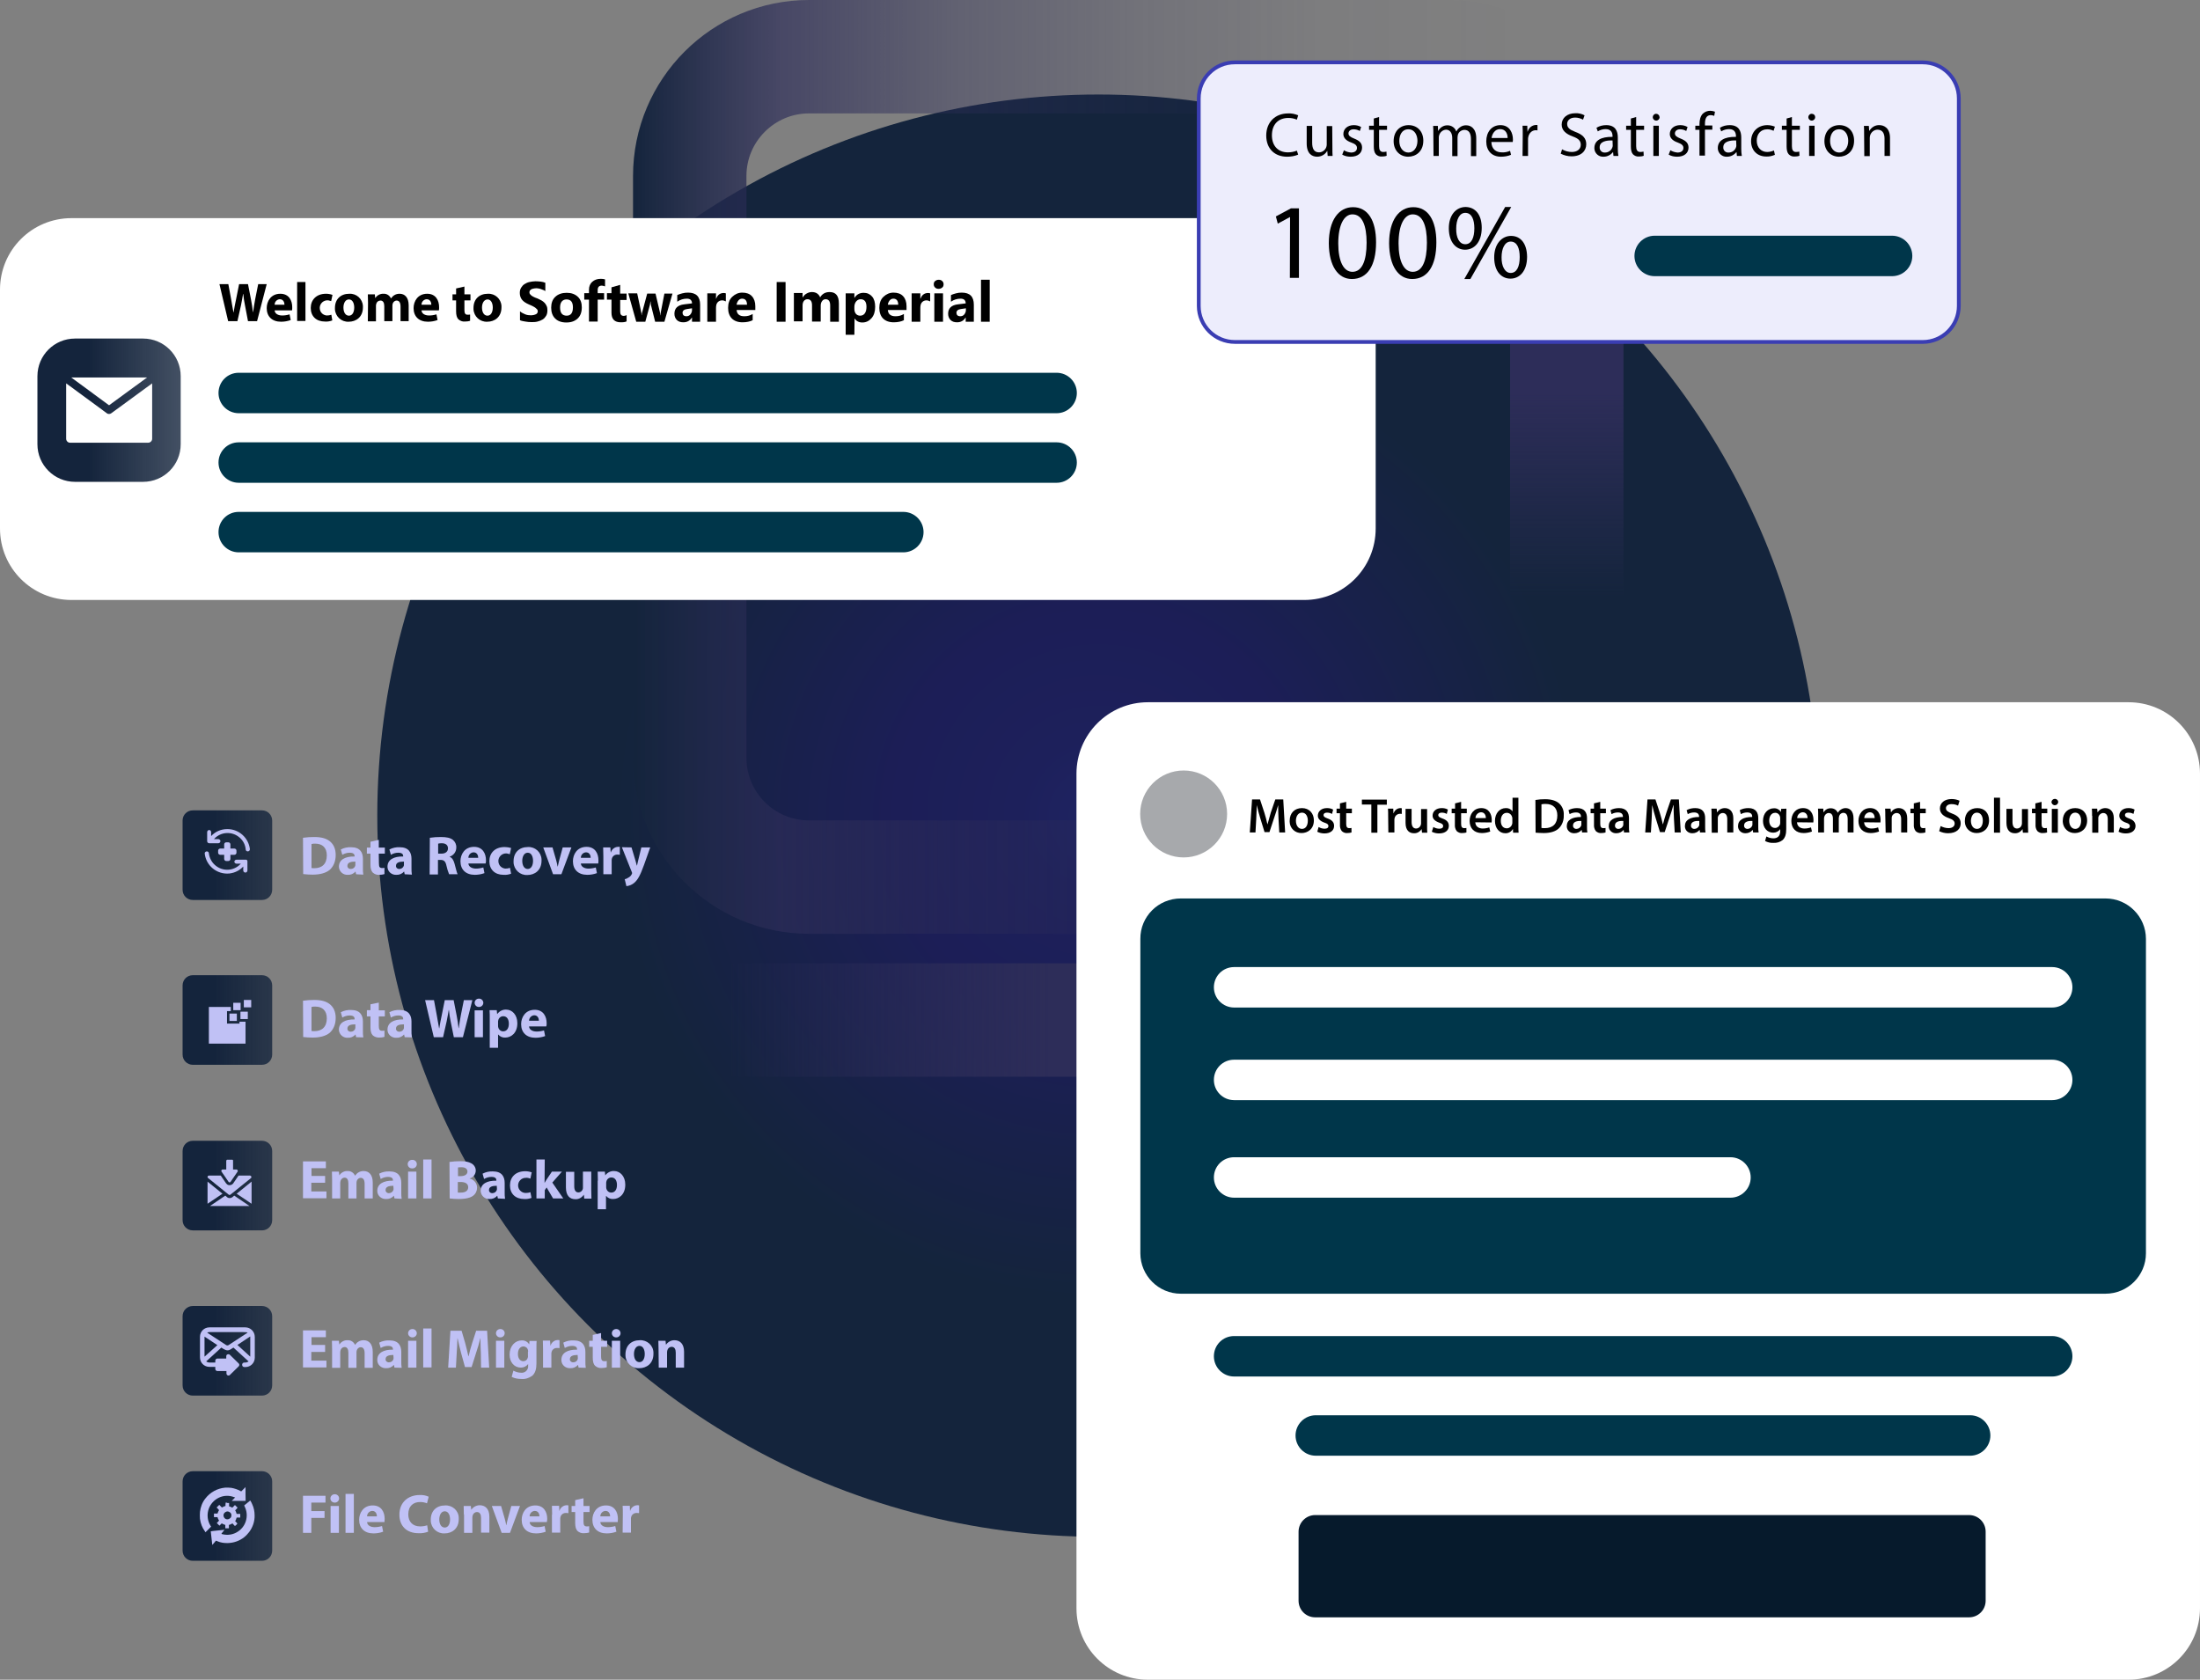 <?xml version="1.0" encoding="utf-8"?>
<!-- Generator: Adobe Illustrator 26.0.2, SVG Export Plug-In . SVG Version: 6.00 Build 0)  -->
<svg version="1.1" id="Layer_1" xmlns="http://www.w3.org/2000/svg" xmlns:xlink="http://www.w3.org/1999/xlink" x="0px" y="0px"
	 viewBox="0 0 1163.9 888.6" style="enable-background:new 0 0 1163.9 888.6;" xml:space="preserve">
<rect x="0" y="0" width="1163.9" height="888.6" fill="#808080" stroke="none"/>
<style type="text/css">
	.st0{fill:url(#SVGID_1_);}
	.st1{fill:none;stroke:url(#SVGID_00000110437020124245480700000006013729792566438069_);stroke-width:60;stroke-miterlimit:10;}
	.st2{fill:url(#SVGID_00000003064568567130387270000006970200269564010932_);}
	.st3{fill:url(#SVGID_00000023998047771305042110000018281853018128104880_);}
	.st4{fill:url(#SVGID_00000009567786292336051290000006468167773031437460_);}
	.st5{fill:url(#SVGID_00000099634155390475495630000005536337023724137351_);}
	.st6{fill:url(#SVGID_00000058582109085243082420000005802818398900537489_);}
	.st7{fill:url(#SVGID_00000052080240609833630470000002444143523860584847_);}
	.st8{fill:url(#SVGID_00000003104355776569257410000018299483036395418535_);}
	.st9{fill:#C0C1F5;}
	.st10{fill:#FFFFFF;}
	.st11{fill:#EDEDFC;stroke:#3A3DB3;stroke-width:2;stroke-miterlimit:10;}
	.st12{fill:#00364A;}
	.st13{fill:url(#SVGID_00000011739896523168338430000015972549656633282480_);}
	.st14{fill:#061A2C;}
	.st15{fill:#A7A9AC;}
</style>
<g id="Layer_1_00000181079582252504680840000004416442872895981972_">
	
		<radialGradient id="SVGID_1_" cx="581.1" cy="621.5" r="381.5" gradientTransform="matrix(1 0 0 1 0 -190)" gradientUnits="userSpaceOnUse">
		<stop  offset="0" style="stop-color:#1F2462"/>
		<stop  offset="0.11" style="stop-color:#1D205B"/>
		<stop  offset="0.28" style="stop-color:#1C1E57"/>
		<stop  offset="0.67" style="stop-color:#14243C"/>
		<stop  offset="0.89" style="stop-color:#14243C"/>
		<stop  offset="1" style="stop-color:#14243C"/>
	</radialGradient>
	<circle class="st0" cx="581.1" cy="431.5" r="381.5"/>
	
		<linearGradient id="SVGID_00000018227639401625463540000010430212094049334928_" gradientUnits="userSpaceOnUse" x1="334.9" y1="437" x2="858.9" y2="437" gradientTransform="matrix(1 0 0 1 0 -190)">
		<stop  offset="4.155676e-07" style="stop-color:#14243C"/>
		<stop  offset="0.15" style="stop-color:#2D2D59;stop-opacity:0.68"/>
		<stop  offset="0.32" style="stop-color:#2E2E59;stop-opacity:0.38"/>
		<stop  offset="0.51" style="stop-color:#2E2E59;stop-opacity:0.17"/>
		<stop  offset="0.69" style="stop-color:#2E2E59;stop-opacity:4.000000e-02"/>
		<stop  offset="0.89" style="stop-color:#2E2E59;stop-opacity:0"/>
	</linearGradient>
	
		<path style="fill:none;stroke:url(#SVGID_00000018227639401625463540000010430212094049334928_);stroke-width:60;stroke-miterlimit:10;" d="
		M428,30h337.8c34.9,0,63.1,28.3,63.1,63.1v307.8c0,34.9-28.3,63.1-63.1,63.1H428c-34.9,0-63.1-28.3-63.1-63.1V93.1
		C364.9,58.3,393.2,30,428,30z"/>
	
		<linearGradient id="SVGID_00000152967546452207005720000003298671911393329038_" gradientUnits="userSpaceOnUse" x1="384.8" y1="729.6" x2="727.8" y2="729.6" gradientTransform="matrix(1 0 0 1 0 -190)">
		<stop  offset="0" style="stop-color:#2E2E59;stop-opacity:0"/>
		<stop  offset="0.5" style="stop-color:#2D2D59"/>
	</linearGradient>
	
		<rect x="384.8" y="509.6" style="fill:url(#SVGID_00000152967546452207005720000003298671911393329038_);" width="343" height="60"/>
	
		<linearGradient id="SVGID_00000178194708385110566530000009341456246678537637_" gradientUnits="userSpaceOnUse" x1="-197.87" y1="1266.63" x2="18.13" y2="1266.63" gradientTransform="matrix(6.123234e-17 -1 1 6.123234e-17 -437.73 118.13)">
		<stop  offset="0" style="stop-color:#2E2E59;stop-opacity:0"/>
		<stop  offset="0.5" style="stop-color:#2D2D59"/>
	</linearGradient>
	<rect x="798.9" y="100" style="fill:url(#SVGID_00000178194708385110566530000009341456246678537637_);" width="60" height="216"/>
	
		<linearGradient id="SVGID_00000028320078271609727270000001320220598549304469_" gradientUnits="userSpaceOnUse" x1="96.6" y1="452.4" x2="144" y2="452.4">
		<stop  offset="0" style="stop-color:#14243C"/>
		<stop  offset="0.358" style="stop-color:#14243C"/>
		<stop  offset="1" style="stop-color:#14243C;stop-opacity:0.8"/>
	</linearGradient>
	<path style="fill:url(#SVGID_00000028320078271609727270000001320220598549304469_);" d="M102,428.7h36.6c3,0,5.4,2.4,5.4,5.4v36.6
		c0,3-2.4,5.4-5.4,5.4H102c-3,0-5.4-2.4-5.4-5.4V434C96.6,431.1,99,428.7,102,428.7z"/>
	
		<linearGradient id="SVGID_00000142871337154639080470000009887727651816375695_" gradientUnits="userSpaceOnUse" x1="96.6" y1="539.6" x2="144" y2="539.6">
		<stop  offset="0" style="stop-color:#14243C"/>
		<stop  offset="0.358" style="stop-color:#14243C"/>
		<stop  offset="1" style="stop-color:#14243C;stop-opacity:0.8"/>
	</linearGradient>
	<path style="fill:url(#SVGID_00000142871337154639080470000009887727651816375695_);" d="M102,515.9h36.6c3,0,5.4,2.4,5.4,5.4v36.6
		c0,3-2.4,5.4-5.4,5.4H102c-3,0-5.4-2.4-5.4-5.4v-36.6C96.6,518.3,99,515.9,102,515.9z"/>
	
		<linearGradient id="SVGID_00000102533545612116723470000016024253146521150105_" gradientUnits="userSpaceOnUse" x1="96.6" y1="627.2" x2="144" y2="627.2">
		<stop  offset="0" style="stop-color:#14243C"/>
		<stop  offset="0.358" style="stop-color:#14243C"/>
		<stop  offset="1" style="stop-color:#14243C;stop-opacity:0.8"/>
	</linearGradient>
	<path style="fill:url(#SVGID_00000102533545612116723470000016024253146521150105_);" d="M102,603.5h36.6c3,0,5.4,2.4,5.4,5.4v36.6
		c0,3-2.4,5.4-5.4,5.4H102c-3,0-5.4-2.4-5.4-5.4v-36.6C96.6,605.9,99,603.5,102,603.5z"/>
	
		<linearGradient id="SVGID_00000139998035073276868270000008329934773199925144_" gradientUnits="userSpaceOnUse" x1="96.6" y1="714.6" x2="144" y2="714.6">
		<stop  offset="0" style="stop-color:#14243C"/>
		<stop  offset="0.358" style="stop-color:#14243C"/>
		<stop  offset="1" style="stop-color:#14243C;stop-opacity:0.8"/>
	</linearGradient>
	<path style="fill:url(#SVGID_00000139998035073276868270000008329934773199925144_);" d="M102,690.9h36.6c3,0,5.4,2.4,5.4,5.4v36.6
		c0,3-2.4,5.4-5.4,5.4H102c-3,0-5.4-2.4-5.4-5.4v-36.6C96.6,693.3,99,690.9,102,690.9z"/>
	
		<linearGradient id="SVGID_00000016061984955655232620000018356076128399821472_" gradientUnits="userSpaceOnUse" x1="96.6" y1="802" x2="144" y2="802">
		<stop  offset="0" style="stop-color:#14243C"/>
		<stop  offset="0.358" style="stop-color:#14243C"/>
		<stop  offset="1" style="stop-color:#14243C;stop-opacity:0.8"/>
	</linearGradient>
	<path style="fill:url(#SVGID_00000016061984955655232620000018356076128399821472_);" d="M102,778.3h36.6c3,0,5.4,2.4,5.4,5.4v36.6
		c0,3-2.4,5.4-5.4,5.4H102c-3,0-5.4-2.4-5.4-5.4v-36.6C96.6,780.7,99,778.3,102,778.3z"/>
	<path class="st9" d="M109.8,625.1v11.7l7.9-5.3L109.8,625.1z"/>
	<path class="st9" d="M123.9,632.5l-0.9,0.8c-0.9,0.7-2.1,0.7-2.9,0l-0.9-0.8l-8.1,5.5H132L123.9,632.5z"/>
	<path class="st9" d="M125.2,631.5l7.9,5.3v-11.7L125.2,631.5z"/>
	<path class="st9" d="M132.3,621.9h-6.1l-2.8,4.1c-0.7,1-2.2,1.3-3.2,0.6c-0.2-0.2-0.4-0.4-0.6-0.6l-2.8-4.1h-6.2
		c-0.4,0-0.8,0.3-0.8,0.7c0,0.3,0.1,0.5,0.3,0.6L121,632c0.3,0.2,0.6,0.2,0.9,0l10.8-8.7c0.3-0.2,0.4-0.7,0.2-1
		C132.8,622.1,132.5,621.9,132.3,621.9z"/>
	<path class="st9" d="M125.2,618.7h-1.9V614c0-0.3-0.2-0.5-0.5-0.5h-2.5c-0.3,0-0.5,0.2-0.6,0.5v4.7h-1.9c-0.4,0-0.7,0.3-0.7,0.7
		c0,0.1,0,0.3,0.1,0.4l3.7,5.4c0.2,0.3,0.6,0.4,0.9,0.2c0.1-0.1,0.1-0.1,0.2-0.2l3.7-5.4c0.2-0.3,0.1-0.7-0.2-0.9
		C125.5,618.7,125.3,618.7,125.2,618.7z"/>
	<path class="st9" d="M129.8,702.2h-19c-2.8,0-5,2.2-5,5v10.9c0,2.8,2.2,5,5,5h3.1v1.1c0,0.6,0.5,1.1,1.1,1.1l0,0h4.8v1.3
		c0,0.6,0.5,1.1,1.1,1.1c0.3,0,0.5-0.1,0.7-0.3l4.7-4.6c0.4-0.4,0.4-1.1,0-1.5l0,0l-4.7-4.6c-0.4-0.4-1.1-0.4-1.6,0
		c-0.2,0.2-0.3,0.5-0.3,0.7v1.3H115c-0.6,0-1.1,0.5-1.1,1.1l0,0v1h-3.1c-0.6,0-1.2-0.2-1.7-0.6l8-7.3c3.3,2.2,3.8,1.7,6.4,0l8,7.3
		c-0.5,0.4-1.1,0.6-1.7,0.6h-0.5c-0.7,0-1.2,0.5-1.2,1.2s0.5,1.2,1.2,1.2l0,0h0.5c2.8,0,5-2.2,5-5v-10.9
		C134.8,704.4,132.5,702.2,129.8,702.2L129.8,702.2z M108.2,717.7v-10.4c0-0.1,0-0.2,0-0.2l6.8,4.5L108.2,717.7z M120.9,711.6
		c-0.4,0.2-0.8,0.2-1.2,0l-10.1-6.6c0.4-0.2,0.8-0.3,1.2-0.3c20.6,0,19.4-0.1,20.2,0.3L120.9,711.6z M132.4,717.7l-6.8-6.2l6.8-4.5
		c0,0.1,0,0.2,0,0.2V717.7L132.4,717.7z"/>
</g>
<g id="Layer_2_00000101097685840716917620000013446245776520289454_">
	<path class="st10" d="M37.8,115.4H690c20.9,0,37.8,16.9,37.8,37.8v126.4c0,20.9-16.9,37.8-37.8,37.8H37.8
		C16.9,317.4,0,300.5,0,279.6V153.2C0,132.3,16.9,115.4,37.8,115.4z"/>
	<path class="st10" d="M607.3,371.5h518.8c20.9,0,37.8,16.9,37.8,37.8v441.5c0,20.9-16.9,37.8-37.8,37.8H607.3
		c-20.9,0-37.8-16.9-37.8-37.8V409.3C569.5,388.5,586.4,371.5,607.3,371.5z"/>
	<path class="st11" d="M653.3,33h363.9c10.5,0,19.1,8.5,19.1,19.1v109.7c0,10.5-8.5,19.1-19.1,19.1H653.3
		c-10.5,0-19.1-8.5-19.1-19.1V52.1C634.2,41.5,642.7,33,653.3,33z"/>
	<path class="st12" d="M875.4,124.7H1001c5.9,0,10.7,4.8,10.7,10.7l0,0c0,5.9-4.8,10.7-10.7,10.7H875.4c-5.9,0-10.7-4.8-10.7-10.7
		l0,0C864.7,129.5,869.5,124.7,875.4,124.7z"/>
	<path class="st12" d="M126.3,197.2H559c5.9,0,10.7,4.8,10.7,10.7l0,0c0,5.9-4.8,10.7-10.7,10.7H126.3c-5.9,0-10.7-4.8-10.7-10.7
		l0,0C115.6,202,120.3,197.2,126.3,197.2z"/>
	<path class="st12" d="M126.3,234H559c5.9,0,10.7,4.8,10.7,10.7l0,0c0,5.9-4.8,10.7-10.7,10.7H126.3c-5.9,0-10.7-4.8-10.7-10.7l0,0
		C115.6,238.8,120.3,234,126.3,234z"/>
	<path class="st12" d="M652.9,706.8h432.8c5.9,0,10.7,4.8,10.7,10.7l0,0c0,5.9-4.8,10.7-10.7,10.7H652.9c-5.9,0-10.7-4.8-10.7-10.7
		l0,0C642.2,711.6,646.9,706.8,652.9,706.8z"/>
	<path class="st12" d="M696.1,748.7h346.2c5.9,0,10.7,4.8,10.7,10.7l0,0c0,5.9-4.8,10.7-10.7,10.7H696.1c-5.9,0-10.7-4.8-10.7-10.7
		l0,0C685.4,753.5,690.2,748.7,696.1,748.7z"/>
	<path class="st12" d="M126.3,270.8h351.6c5.9,0,10.7,4.8,10.7,10.7l0,0c0,5.9-4.8,10.7-10.7,10.7H126.3c-5.9,0-10.7-4.8-10.7-10.7
		l0,0C115.6,275.6,120.3,270.8,126.3,270.8z"/>
	
		<linearGradient id="SVGID_00000070817424692818434210000007990038879435116190_" gradientUnits="userSpaceOnUse" x1="19.8" y1="407" x2="95.6" y2="407" gradientTransform="matrix(1 0 0 1 0 -190)">
		<stop  offset="0" style="stop-color:#14243C"/>
		<stop  offset="0.358" style="stop-color:#14243C"/>
		<stop  offset="1" style="stop-color:#14243C;stop-opacity:0.8"/>
	</linearGradient>
	<path style="fill:url(#SVGID_00000070817424692818434210000007990038879435116190_);" d="M39.7,179.1h36c11,0,19.9,8.9,19.9,19.9
		v36c0,11-8.9,19.9-19.9,19.9h-36c-11,0-19.9-8.9-19.9-19.9v-36C19.8,188,28.7,179.1,39.7,179.1z"/>
	<path class="st10" d="M58.9,218.6c-0.4,0.3-0.8,0.4-1.2,0.4s-0.9-0.1-1.2-0.4l-17.4-12.8l-4.1-3v29.3c0,1.1,0.9,2.1,2,2.1l0,0h41.4
		c1.1,0,2.1-0.9,2.1-2.1l0,0v-29.3l-4.1,3L58.9,218.6z"/>
	<polygon class="st10" points="57.7,214.4 77.8,199.7 37.7,199.7 	"/>
	<path class="st12" d="M624.7,475.3h489.2c11.8,0,21.4,9.6,21.4,21.4V663c0,11.8-9.6,21.4-21.4,21.4H624.7
		c-11.8,0-21.4-9.6-21.4-21.4V496.7C603.2,484.9,612.8,475.3,624.7,475.3z"/>
	<path class="st10" d="M652.9,511.6h432.8c5.9,0,10.7,4.8,10.7,10.7l0,0c0,5.9-4.8,10.7-10.7,10.7H652.9c-5.9,0-10.7-4.8-10.7-10.7
		l0,0C642.2,516.4,646.9,511.6,652.9,511.6z"/>
	<path class="st10" d="M652.9,560.6h432.8c5.9,0,10.7,4.8,10.7,10.7l0,0c0,5.9-4.8,10.7-10.7,10.7H652.9c-5.9,0-10.7-4.8-10.7-10.7
		l0,0C642.2,565.4,646.9,560.6,652.9,560.6z"/>
	<path class="st10" d="M652.9,612.2h262.6c5.9,0,10.7,4.8,10.7,10.7l0,0c0,5.9-4.8,10.7-10.7,10.7H652.9c-5.9,0-10.7-4.8-10.7-10.7
		l0,0C642.2,617,646.9,612.2,652.9,612.2z"/>
	<path class="st14" d="M695.8,801.5h345.9c4.9,0,8.8,3.9,8.8,8.8v36.5c0,4.9-3.9,8.8-8.8,8.8H695.8c-4.9,0-8.8-3.9-8.8-8.8v-36.5
		C687,805.5,690.9,801.5,695.8,801.5z"/>
	<circle class="st15" cx="626.2" cy="430.6" r="23"/>
	<rect x="123.4" y="530.5" class="st9" width="3.9" height="3.9"/>
	<polygon class="st9" points="126.7,541.5 120.1,541.5 120.1,534.9 122.1,534.9 122.1,532.7 110.5,532.7 110.5,552.1 129.9,552.1 
		129.9,540.5 126.7,540.5 	"/>
	<rect x="121.4" y="536.2" class="st9" width="3.9" height="3.9"/>
	<rect x="129" y="529" class="st9" width="3.9" height="3.9"/>
	<rect x="127.2" y="535.2" class="st9" width="3.9" height="3.9"/>
	<g id="Layer_2-2">
		<g id="Icons">
			<path class="st9" d="M120.8,445.6h-1.1c-0.6,0-1.1,0.5-1.1,1.1l0,0v2.2h-2.1c-0.6,0-1.1,0.5-1.1,1.1v1.1c0,0.6,0.5,1.1,1.1,1.1
				l0,0h2.1v2.2c0,0.6,0.5,1.1,1.1,1.1l0,0h1.1c0.6,0,1.1-0.5,1.1-1.1l0,0v-2.2h2.1c0.6,0,1.1-0.5,1.1-1.1l0,0V450
				c0-0.6-0.5-1.1-1.1-1.1h-2.1v-2.2C121.9,446.1,121.4,445.6,120.8,445.6L120.8,445.6z"/>
			<path class="st9" d="M120.3,438.6c-3.3,0-6.4,1.3-8.6,3.7v-2.1c0-0.6-0.5-1.1-1-1.1l0,0h-0.2c-0.5,0.1-0.9,0.6-0.9,1.1v4.8
				c0,0.6,0.5,1.1,1.1,1.1h4.8c0.6,0,1.1-0.5,1.1-1.1l0,0c0-0.1,0-0.1,0-0.2c-0.1-0.5-0.6-0.9-1.1-0.9h-2.3c3.6-4,9.7-4.3,13.7-0.7
				c1.8,1.6,2.9,3.8,3.1,6.2c0,0.6,0.5,1,1.1,1l0,0c0.6,0,1.1-0.5,1.1-1.1l0,0v-0.1C131.5,443.2,126.4,438.6,120.3,438.6z"/>
			<path class="st9" d="M130,454.8h-4.9c-0.6,0-1.1,0.5-1.1,1l0,0c0,0.1,0,0.1,0,0.2c0.1,0.5,0.6,0.9,1.1,0.9h2.3
				c-3.6,4-9.7,4.3-13.7,0.7c-1.8-1.6-2.9-3.8-3.2-6.2c0-0.6-0.5-1-1.1-1l0,0c-0.6,0-1.1,0.5-1.1,1l0,0v0.1
				c0.7,6.5,6.5,11.2,13,10.6c2.8-0.3,5.5-1.6,7.4-3.7v2.1c0,0.6,0.5,1.1,1.1,1.1h0.2c0.5-0.1,0.9-0.6,0.9-1.1v-4.8
				C131,455.2,130.5,454.7,130,454.8z"/>
		</g>
	</g>
	<path class="st9" d="M128.8,787.8l-1.2,1.2l-0.5-0.3c-1.5-0.8-3.1-1.3-4.7-1.6c-1.1-0.1-2.3-0.2-3.4-0.1c-4.1,0.4-7.9,2.5-10.4,5.8
		c-1.6,2-2.5,4.5-2.8,7c-0.1,1.2-0.1,2.4,0,3.7c0.3,2.4,1.2,4.7,2.6,6.6l0.3,0.5l1.5-1.5l1.5-1.5l-0.3-0.4c-0.2-0.4-0.4-0.7-0.6-1.1
		c-2.4-5.2-0.2-11.3,5-13.8c2.5-1.2,5.4-1.3,8-0.3l0.6,0.2l-0.9,0.9l-0.9,0.9h3.6c2,0,3.6,0,3.7,0s0-1.7,0-3.7v-3.6L128.8,787.8z"/>
	<path class="st9" d="M130.8,795.1l-1.6,1.3l0.2,0.5c2.6,5.1,0.6,11.3-4.5,13.9c-2.1,1.1-4.5,1.4-6.9,0.9c-1.1-0.3-1.1-0.1-0.1-1.3
		c0.5-0.6,0.9-1.1,0.8-1.1s-7.2,0.7-7.2,0.8s0.8,7.1,0.8,7.2c0.3-0.3,0.6-0.6,0.9-1l1-1.2c0.1-0.1,0.2,0,0.7,0.2
		c1.8,0.8,3.8,1.1,5.8,1c3.1-0.1,6.1-1.2,8.5-3.1c1-0.8,1.8-1.7,2.6-2.7c1.9-2.5,3-5.7,2.9-8.8c0-2.1-0.4-4.1-1.3-6
		c-0.3-0.7-0.6-1.3-1-1.9C131.9,794.2,131.4,794.6,130.8,795.1z"/>
	<path class="st9" d="M119.4,794.9c0,0.3-0.1,0.6-0.1,0.9v0.9l-0.4,0.1c-0.3,0.1-0.6,0.2-0.9,0.4l-0.6,0.3l-0.7-0.7l-0.7-0.7
		l-0.7,0.7l-0.7,0.7l0.7,0.7l0.6,0.7l-0.3,0.5c-0.1,0.3-0.3,0.6-0.4,0.9l-0.1,0.4h-1.9v1.9h1.9l0.1,0.4c0.1,0.3,0.2,0.6,0.4,0.9
		l0.3,0.5l-0.6,0.7l-0.6,0.6l0.7,0.7l0.7,0.7l0.6-0.6l0.6-0.6l0.6,0.3c0.3,0.1,0.6,0.3,0.9,0.4l0.4,0.1v0.9v0.9h1.9v-0.9v-0.9
		l0.4-0.1c0.3-0.1,0.6-0.2,0.9-0.4l0.6-0.3l0.6,0.7l0.7,0.7l0.7-0.6l0.6-0.7l-0.6-0.7l-0.6-0.6l0.2-0.3c0.2-0.4,0.4-0.8,0.5-1.3
		l0.1-0.3h1.9v-1.9h-1.9l-0.1-0.3c-0.1-0.4-0.3-0.9-0.5-1.3l-0.2-0.3l0.7-0.7l0.6-0.7l-0.7-0.7l-0.7-0.7l-0.7,0.7l-0.7,0.7l-0.4-0.2
		c-0.3-0.2-0.6-0.3-0.9-0.4l-0.4-0.1V796v-0.9h-0.9C119.7,794.8,119.4,794.9,119.4,794.9z M121,799.7c0.3,0.1,0.6,0.3,0.8,0.5
		c0.5,0.4,0.7,1,0.6,1.6c0,0.5-0.2,1-0.6,1.3c-0.8,0.8-2.1,0.9-2.9,0.1s-0.9-2.1-0.1-2.9C119.4,799.7,120.2,799.4,121,799.7
		L121,799.7z"/>
</g>
<g id="Layer_3">
	<path d="M120.7,169.9l-4.6-19.6h4.7l1.5,8.1c0.4,2.3,0.8,4.9,1.2,6.8h0.1c0.3-2.1,0.8-4.5,1.3-6.9l1.6-8h4.7l1.6,8.2
		c0.4,2.3,0.8,4.4,1,6.6h0.1c0.3-2.2,0.7-4.5,1.1-6.8l1.6-8h4.5l-5.1,19.6h-4.8l-1.6-8.4c-0.4-2-0.7-3.8-0.9-6h-0.1
		c-0.4,2.2-0.7,4.1-1.1,6l-1.9,8.4L120.7,169.9z"/>
	<path d="M145.3,164.2c0.1,1.8,1.9,2.7,4,2.7c1.3,0,2.6-0.2,3.9-0.6l0.6,3c-1.6,0.6-3.4,0.9-5.1,0.9c-4.8,0-7.6-2.8-7.6-7.2
		c0-3.6,2.2-7.6,7.2-7.6c4.6,0,6.3,3.6,6.3,7.1c0,0.6,0,1.2-0.1,1.7L145.3,164.2z M150.5,161.2c0-1.1-0.5-2.9-2.5-2.9
		c-1.5,0.1-2.7,1.3-2.7,2.9H150.5z"/>
	<path d="M157.2,149.2h4.4v20.6h-4.4V149.2z"/>
	<path d="M175.8,169.5c-1.3,0.5-2.6,0.7-3.9,0.6c-4.6,0-7.5-2.8-7.5-7.2c0-4.1,2.8-7.5,8.1-7.5c1.1,0,2.3,0.2,3.4,0.6l-0.7,3.3
		c-0.8-0.3-1.6-0.5-2.5-0.4c-2.2,0.3-3.8,2.3-3.5,4.5c0.2,1.9,1.7,3.3,3.6,3.5c0.9,0,1.7-0.1,2.5-0.4L175.8,169.5z"/>
	<path d="M192,162.6c0,5.2-3.7,7.6-7.5,7.6c-3.9,0.2-7.1-2.8-7.3-6.6c0-0.2,0-0.4,0-0.7c0-4.6,3-7.5,7.6-7.5c3.8-0.2,7,2.7,7.2,6.5
		C192,162.1,192,162.4,192,162.6z M181.7,162.7c0,2.4,1,4.3,2.9,4.3c1.7,0,2.8-1.7,2.8-4.3c0-2.1-0.8-4.3-2.8-4.3
		S181.7,160.6,181.7,162.7z"/>
	<path d="M194.7,160.2c0-1.8-0.1-3.3-0.1-4.5h3.7l0.2,1.9h0.1c0.9-1.4,2.6-2.3,4.3-2.2c1.7-0.1,3.2,0.9,3.9,2.4h0.1
		c0.5-0.7,1.1-1.3,1.8-1.7c0.8-0.5,1.8-0.7,2.7-0.7c2.7,0,4.8,1.9,4.8,6.1v8.4h-4.3v-7.7c0-2.1-0.7-3.2-2.1-3.2
		c-0.9,0-1.7,0.7-2,1.5c-0.1,0.4-0.2,0.7-0.2,1.1v8.3h-4.3V162c0-1.8-0.6-3-2-3c-1,0-1.9,0.6-2.2,1.6c-0.1,0.4-0.2,0.7-0.2,1.1v8.3
		h-4.3L194.7,160.2z"/>
	<path d="M223,164.2c0.1,1.8,1.9,2.7,4,2.7c1.3,0,2.6-0.2,3.9-0.6l0.6,3c-1.6,0.6-3.4,0.9-5.1,0.9c-4.8,0-7.6-2.8-7.6-7.2
		c0-3.6,2.2-7.6,7.2-7.6c4.6,0,6.3,3.6,6.3,7.1c0,0.6,0,1.2-0.1,1.7L223,164.2z M228.2,161.2c0-1.1-0.5-2.9-2.5-2.9
		c-1.5,0.1-2.7,1.3-2.7,2.9H228.2z"/>
	<path d="M245.7,151.6v4.1h3.2v3.2h-3.2v5.1c0,1.7,0.4,2.5,1.7,2.5c0.4,0,0.9,0,1.3-0.1v3.3c-0.9,0.3-1.9,0.4-2.9,0.4
		c-1.2,0.1-2.4-0.4-3.3-1.2c-0.8-0.8-1.2-2.2-1.2-4.2v-5.8h-1.9v-3.2h1.9v-3.1L245.7,151.6z"/>
	<path d="M265.3,162.6c0,5.2-3.7,7.6-7.5,7.6c-3.9,0.2-7.1-2.8-7.3-6.6c0-0.2,0-0.4,0-0.7c0-4.6,3-7.5,7.6-7.5
		c3.8-0.2,7,2.7,7.2,6.5C265.3,162.1,265.3,162.4,265.3,162.6z M255,162.7c0,2.4,1,4.3,2.9,4.3c1.7,0,2.8-1.7,2.8-4.3
		c0-2.1-0.8-4.3-2.8-4.3C255.9,158.5,255,160.6,255,162.7z"/>
	<path class="st9" d="M160.3,443.2c2-0.3,4-0.4,6-0.4c3.7,0,6.1,0.7,8,2.1c2,1.5,3.3,3.9,3.3,7.4c0,3.7-1.4,6.3-3.2,7.9
		c-2.1,1.7-5.2,2.5-9,2.5c-1.7,0-3.3-0.1-5-0.3L160.3,443.2z M164.8,459.2c0.5,0.1,1,0.1,1.5,0.1c4,0,6.6-2.2,6.6-6.8
		c0-4.1-2.4-6.2-6.1-6.2c-0.7,0-1.3,0-2,0.2V459.2z"/>
	<path class="st9" d="M188.4,462.5l-0.3-1.4H188c-1,1.2-2.5,1.8-4.1,1.7c-2.4,0.1-4.4-1.7-4.6-4.1c0-0.1,0-0.2,0-0.2
		c0-3.7,3.3-5.5,8.3-5.4v-0.2c0-0.8-0.4-1.8-2.6-1.8c-1.4,0-2.7,0.4-3.9,1.1l-0.8-2.8c1.7-0.9,3.6-1.3,5.5-1.2
		c4.7,0,6.2,2.8,6.2,6.1v4.9c0,1.2,0,2.3,0.2,3.5L188.4,462.5z M187.9,455.8c-2.3,0-4.1,0.5-4.1,2.2c-0.1,0.9,0.6,1.6,1.5,1.7
		c0.1,0,0.2,0,0.3,0c1,0,2-0.6,2.3-1.6c0.1-0.2,0.1-0.5,0.1-0.8v-1.5H187.9z"/>
	<path class="st9" d="M200.4,444.3v4.1h3.2v3.2h-3.2v5.1c0,1.7,0.4,2.5,1.7,2.5c0.4,0,0.9,0,1.3-0.1v3.3c-0.9,0.3-1.9,0.4-2.9,0.4
		c-1.2,0.1-2.4-0.4-3.3-1.2c-0.8-0.8-1.2-2.2-1.2-4.2v-5.8h-1.9v-3.2h1.9v-3.1L200.4,444.3z"/>
	<path class="st9" d="M214.1,462.5l-0.3-1.4h-0.1c-1,1.2-2.5,1.8-4.1,1.7c-2.4,0.1-4.5-1.7-4.6-4.1c0-0.1,0-0.2,0-0.2
		c0-3.7,3.3-5.5,8.3-5.4v-0.2c0-0.8-0.4-1.8-2.6-1.8c-1.4,0-2.7,0.4-3.9,1.1l-0.8-2.8c1.7-0.9,3.6-1.3,5.5-1.2
		c4.7,0,6.2,2.8,6.2,6.1v4.9c0,1.2,0,2.3,0.2,3.5L214.1,462.5z M213.6,455.8c-2.3,0-4.1,0.5-4.1,2.2c-0.1,0.9,0.6,1.6,1.5,1.7
		c0.1,0,0.2,0,0.3,0c1,0,2-0.7,2.3-1.6c0.1-0.2,0.1-0.5,0.1-0.8v-1.5H213.6z"/>
	<path class="st9" d="M227.4,443.2c2-0.3,3.9-0.4,5.9-0.4c2.9,0,4.9,0.4,6.3,1.5c1.2,1,1.9,2.5,1.8,4.1c0,2.2-1.4,4.1-3.5,4.8v0.1
		c1.4,0.5,2.1,1.9,2.6,3.7c0.6,2.2,1.2,4.8,1.6,5.5h-4.5c-0.6-1.5-1.1-3-1.4-4.5c-0.5-2.4-1.4-3.1-3.2-3.1h-1.3v7.7h-4.4
		L227.4,443.2z M231.8,451.6h1.7c2.2,0,3.5-1.1,3.5-2.8s-1.2-2.7-3.2-2.7c-0.7,0-1.3,0-2,0.2V451.6z"/>
	<path class="st9" d="M247.8,456.8c0.1,1.8,2,2.7,4,2.7c1.3,0,2.6-0.2,3.9-0.6l0.6,3c-1.6,0.6-3.4,0.9-5.1,0.9
		c-4.8,0-7.6-2.8-7.6-7.2c0-3.6,2.2-7.6,7.2-7.6c4.6,0,6.3,3.6,6.3,7.1c0,0.6,0,1.2-0.2,1.7H247.8z M253,453.8
		c0-1.1-0.5-2.9-2.5-2.9c-1.5,0.1-2.7,1.3-2.7,2.9H253z"/>
	<path class="st9" d="M270.4,462.2c-1.3,0.5-2.6,0.7-4,0.6c-4.6,0-7.5-2.8-7.5-7.2c0-4.2,2.8-7.5,8.1-7.5c1.1,0,2.3,0.2,3.4,0.5
		l-0.7,3.3c-0.8-0.3-1.6-0.5-2.5-0.4c-2.2,0.3-3.8,2.3-3.5,4.5c0.2,1.9,1.7,3.3,3.6,3.5c0.9,0,1.7-0.1,2.5-0.4L270.4,462.2z"/>
	<path class="st9" d="M286.5,455.3c0,5.2-3.7,7.6-7.5,7.6c-3.9,0.2-7.1-2.8-7.3-6.6c0-0.2,0-0.4,0-0.7c0-4.6,3-7.5,7.6-7.5
		c3.8-0.2,7,2.7,7.2,6.5C286.5,454.8,286.5,455,286.5,455.3z M276.3,455.4c0,2.4,1,4.3,2.9,4.3c1.7,0,2.8-1.7,2.8-4.3
		c0-2.1-0.8-4.3-2.8-4.3S276.3,453.3,276.3,455.4L276.3,455.4z"/>
	<path class="st9" d="M292.3,448.3l1.9,6.6c0.3,1.2,0.6,2.3,0.8,3.5h0.1c0.2-1.2,0.5-2.2,0.8-3.5l1.8-6.6h4.6l-5.3,14.2h-4.4
		l-5.2-14.2H292.3z"/>
	<path class="st9" d="M307.3,456.8c0.1,1.8,2,2.7,4,2.7c1.3,0,2.7-0.2,3.9-0.6l0.6,3c-1.6,0.6-3.4,0.9-5.1,0.9
		c-4.8,0-7.6-2.8-7.6-7.2c0-3.6,2.2-7.6,7.2-7.6c4.6,0,6.3,3.6,6.3,7.1c0,0.6,0,1.2-0.1,1.7H307.3z M312.5,453.8
		c0-1.1-0.5-2.9-2.5-2.9c-1.5,0.1-2.7,1.3-2.7,2.9H312.5z"/>
	<path class="st9" d="M319.2,453c0-2.1-0.1-3.5-0.1-4.7h3.8l0.2,2.6h0.1c0.5-1.7,2.1-2.9,3.8-2.9c0.3,0,0.6,0,0.9,0v4.2
		c-0.4-0.1-0.8-0.1-1.2-0.1c-1.4-0.1-2.7,0.8-3,2.2c-0.1,0.3-0.1,0.7-0.1,1v7.2h-4.4L319.2,453z"/>
	<path class="st9" d="M334.1,448.3l2.1,7c0.2,0.8,0.5,1.9,0.7,2.6h0.1c0.2-0.8,0.4-1.8,0.6-2.6l1.7-7h4.7l-3.3,9.3
		c-2,5.6-3.4,7.9-5,9.3c-1.2,1.1-2.7,1.7-4.3,1.9l-0.9-3.7c0.7-0.1,1.3-0.4,1.9-0.8c0.8-0.4,1.4-1,1.8-1.8c0.1-0.2,0.2-0.4,0.2-0.6
		c0-0.3-0.1-0.5-0.2-0.7l-5.2-13L334.1,448.3z"/>
	<path class="st9" d="M160.3,529.4c2-0.3,4-0.4,6-0.4c3.7,0,6.1,0.7,8,2.1c2,1.5,3.3,3.9,3.3,7.4c0,3.7-1.4,6.3-3.2,7.9
		c-2.1,1.7-5.2,2.5-9,2.5c-1.7,0-3.3-0.1-5-0.3L160.3,529.4z M164.8,545.4c0.5,0.1,1,0.1,1.5,0.1c4,0,6.6-2.2,6.6-6.8
		c0-4.1-2.4-6.2-6.1-6.2c-0.7,0-1.3,0-2,0.2V545.4z"/>
	<path class="st9" d="M188.4,548.7l-0.3-1.4H188c-1,1.2-2.5,1.8-4.1,1.7c-2.4,0.1-4.4-1.7-4.6-4.1c0-0.1,0-0.2,0-0.2
		c0-3.7,3.3-5.5,8.3-5.4V539c0-0.8-0.4-1.8-2.6-1.8c-1.4,0-2.7,0.4-3.9,1.1l-0.8-2.8c1.7-0.9,3.6-1.3,5.5-1.2c4.7,0,6.2,2.8,6.2,6.1
		v4.9c0,1.2,0,2.3,0.2,3.5L188.4,548.7L188.4,548.7z M187.9,541.9c-2.3,0-4.1,0.5-4.1,2.2c-0.1,0.9,0.6,1.6,1.5,1.7
		c0.1,0,0.2,0,0.3,0c1,0,2-0.6,2.3-1.6c0.1-0.2,0.1-0.5,0.1-0.8v-1.5H187.9z"/>
	<path class="st9" d="M200.4,530.4v4.1h3.2v3.2h-3.2v5.1c0,1.7,0.4,2.5,1.7,2.5c0.4,0,0.9,0,1.3-0.1v3.3c-0.9,0.3-1.9,0.4-2.9,0.4
		c-1.2,0-2.4-0.4-3.3-1.2c-0.8-0.8-1.2-2.2-1.2-4.2v-5.8h-1.9v-3.3h1.9v-3.1L200.4,530.4z"/>
	<path class="st9" d="M214.1,548.7l-0.3-1.4h-0.1c-1,1.2-2.5,1.8-4.1,1.7c-2.4,0.1-4.5-1.7-4.6-4.1c0-0.1,0-0.2,0-0.2
		c0-3.7,3.3-5.5,8.3-5.4V539c0-0.8-0.4-1.8-2.6-1.8c-1.4,0-2.7,0.4-3.9,1.1l-0.8-2.8c1.7-0.9,3.6-1.3,5.5-1.2c4.7,0,6.2,2.8,6.2,6.1
		v4.9c0,1.2,0,2.3,0.2,3.5L214.1,548.7L214.1,548.7z M213.6,541.9c-2.3,0-4.1,0.5-4.1,2.2c-0.1,0.9,0.6,1.6,1.5,1.7
		c0.1,0,0.2,0,0.3,0c1,0,2-0.6,2.3-1.6c0.1-0.2,0.1-0.5,0.1-0.8v-1.5H213.6z"/>
	<path class="st9" d="M229.5,548.7l-4.6-19.6h4.7l1.5,8.1c0.4,2.3,0.8,4.8,1.2,6.8h0.1c0.3-2.1,0.8-4.5,1.3-6.9l1.6-8h4.7l1.6,8.2
		c0.4,2.3,0.8,4.4,1,6.6h0.1c0.3-2.2,0.7-4.5,1.1-6.8l1.6-8h4.5l-5,19.6h-4.8l-1.7-8.4c-0.4-2-0.7-3.8-0.9-6h-0.1
		c-0.4,2.2-0.7,4.1-1.1,6l-1.9,8.4L229.5,548.7L229.5,548.7z"/>
	<path class="st9" d="M255.7,530.5c0,1.2-1,2.2-2.2,2.2c-0.1,0-0.1,0-0.2,0c-1.2,0-2.2-1-2.2-2.2s1-2.2,2.2-2.2
		c1.2-0.1,2.3,0.8,2.4,2.1C255.7,530.4,255.7,530.5,255.7,530.5z M251.1,548.7v-14.2h4.4v14.2H251.1z"/>
	<path class="st9" d="M259.1,539.2c0-1.9,0-3.4-0.1-4.8h3.8l0.2,2h0.1c1.1-1.5,2.9-2.4,4.7-2.3c3.1,0,5.9,2.7,5.9,7.2
		c0,5.2-3.3,7.6-6.4,7.6c-1.4,0.1-2.8-0.5-3.7-1.6h-0.1v7h-4.4V539.2z M263.5,542.6c0,0.3,0,0.6,0.1,0.9c0.3,1.2,1.3,2.1,2.6,2.1
		c1.9,0,3-1.6,3-4s-1-4-3-4c-1.3,0-2.4,1-2.6,2.2c-0.1,0.3-0.1,0.5-0.1,0.8V542.6z"/>
	<path class="st9" d="M279.9,543c0.1,1.8,1.9,2.7,4,2.7c1.3,0,2.7-0.2,3.9-0.6l0.6,3c-1.6,0.6-3.4,0.9-5.1,0.9
		c-4.8,0-7.6-2.8-7.6-7.2c0-3.6,2.2-7.6,7.2-7.6c4.6,0,6.3,3.6,6.3,7.1c0,0.6,0,1.2-0.2,1.7L279.9,543z M285.1,540
		c0-1.1-0.5-2.9-2.5-2.9c-1.5,0.1-2.7,1.4-2.7,2.9H285.1z"/>
	<path class="st9" d="M171.9,625.7h-7.2v4.6h8v3.6h-12.4v-19.5h12.1v3.6h-7.6v4.1h7.2v3.6H171.9z"/>
	<path class="st9" d="M175.7,624.3c0-1.8-0.1-3.3-0.1-4.5h3.7l0.2,1.9h0.1c0.9-1.4,2.6-2.3,4.3-2.2c1.7-0.1,3.2,0.9,3.9,2.4h0.1
		c0.5-0.7,1.1-1.3,1.8-1.7c0.8-0.5,1.8-0.7,2.7-0.7c2.7,0,4.8,1.9,4.8,6.1v8.4h-4.3v-7.7c0-2.1-0.7-3.2-2.1-3.2
		c-0.9,0-1.7,0.7-2,1.5c-0.1,0.4-0.2,0.7-0.2,1.1v8.3h-4.3v-8c0-1.8-0.6-3-2-3c-1,0-1.8,0.7-2.1,1.6c-0.1,0.4-0.2,0.7-0.2,1.1v8.3
		h-4.3L175.7,624.3z"/>
	<path class="st9" d="M208.7,634l-0.3-1.4h-0.1c-1,1.2-2.5,1.8-4.1,1.7c-2.4,0.1-4.5-1.7-4.6-4.1c0-0.1,0-0.2,0-0.2
		c0-3.7,3.3-5.5,8.3-5.4v-0.2c0-0.8-0.4-1.8-2.6-1.8c-1.4,0-2.7,0.4-3.9,1.1l-0.8-2.8c1.7-0.9,3.6-1.3,5.5-1.2
		c4.7,0,6.2,2.8,6.2,6.1v4.9c0,1.2,0,2.3,0.2,3.5L208.7,634z M208.1,627.3c-2.3,0-4.1,0.5-4.1,2.2c-0.1,0.9,0.6,1.6,1.5,1.7
		c0.1,0,0.2,0,0.3,0c1,0,2-0.7,2.3-1.6c0.1-0.2,0.1-0.5,0.1-0.8L208.1,627.3z"/>
	<path class="st9" d="M220.5,615.9c0,1.2-1,2.2-2.2,2.2c-0.1,0-0.1,0-0.2,0c-1.2,0.1-2.3-0.8-2.4-2.1c-0.1-1.2,0.8-2.3,2.1-2.4
		c0.1,0,0.2,0,0.3,0c1.2-0.1,2.3,0.8,2.4,2C220.5,615.7,220.5,615.8,220.5,615.9z M215.9,634v-14.2h4.4V634H215.9z"/>
	<path class="st9" d="M223.9,613.4h4.4V634h-4.4V613.4z"/>
	<path class="st9" d="M237.8,614.7c1.9-0.3,3.8-0.4,5.7-0.4c2.7,0,4.4,0.3,5.8,1.1c1.4,0.7,2.4,2.2,2.4,3.8c0,2-1.3,3.7-3.2,4.2v0.1
		c2.3,0.5,3.9,2.5,3.9,4.8c0,1.6-0.7,3.2-2,4.2c-1.4,1.1-3.8,1.8-7.7,1.8c-1.6,0-3.2-0.1-4.8-0.3L237.8,614.7z M242.2,622.2h1.5
		c2.3,0,3.6-1,3.6-2.4s-1.1-2.3-3.1-2.3c-0.6,0-1.3,0-1.9,0.1v4.6H242.2z M242.2,630.9c0.6,0,1.1,0.1,1.7,0c2,0,3.8-0.8,3.8-2.8
		c0-2.1-1.8-2.8-4-2.8h-1.5V630.9z"/>
	<path class="st9" d="M263.4,634l-0.3-1.4H263c-1,1.2-2.5,1.8-4.1,1.7c-2.4,0.1-4.4-1.7-4.6-4.1c0-0.1,0-0.2,0-0.2
		c0-3.7,3.3-5.5,8.3-5.4v-0.2c0-0.8-0.4-1.8-2.6-1.8c-1.4,0-2.7,0.4-3.9,1.1l-0.8-2.8c1.7-0.9,3.6-1.3,5.5-1.2
		c4.7,0,6.2,2.8,6.2,6.1v4.9c0,1.2,0,2.3,0.2,3.5L263.4,634z M262.8,627.3c-2.3,0-4.1,0.5-4.1,2.2c-0.1,0.9,0.6,1.6,1.5,1.7
		c0.1,0,0.2,0,0.3,0c1,0,2-0.7,2.3-1.6c0.1-0.2,0.1-0.5,0.1-0.8L262.8,627.3L262.8,627.3z"/>
	<path class="st9" d="M281.2,633.7c-1.3,0.5-2.6,0.7-3.9,0.6c-4.6,0-7.5-2.8-7.5-7.2c0-4.2,2.8-7.5,8.1-7.5c1.1,0,2.3,0.2,3.4,0.6
		l-0.7,3.3c-0.8-0.3-1.6-0.5-2.5-0.4c-2.2,0-4,1.8-4,4s1.8,4,4,4c0.9,0,1.7-0.1,2.5-0.4L281.2,633.7z"/>
	<path class="st9" d="M288.1,625.8L288.1,625.8c0.3-0.6,0.7-1.2,1-1.7l2.9-4.3h5.3l-5.1,5.8l5.8,8.4h-5.4l-3.4-5.8l-1,1.4v4.4h-4.4
		v-20.6h4.4L288.1,625.8L288.1,625.8z"/>
	<path class="st9" d="M312.8,629.5c0,1.8,0.1,3.4,0.1,4.6h-3.8l-0.2-2h-0.1c-1,1.5-2.7,2.4-4.4,2.3c-2.9,0-5-1.8-5-6.2v-8.3h4.4v7.6
		c0,2.1,0.7,3.3,2.2,3.3c1.3,0,2.4-1.1,2.4-2.4v-0.1v-8.5h4.4V629.5z"/>
	<path class="st9" d="M316.3,624.6c0-1.8-0.1-3.4-0.1-4.8h3.8l0.2,2l0,0c1.1-1.5,2.9-2.4,4.7-2.3c3.1,0,5.9,2.7,5.9,7.2
		c0,5.2-3.3,7.6-6.4,7.6c-1.4,0.1-2.8-0.5-3.7-1.6h-0.1v7h-4.4v-15.1H316.3z M320.7,627.9c0,0.3,0,0.6,0.1,0.9
		c0.3,1.2,1.3,2.1,2.6,2.1c1.9,0,3-1.6,3-4s-1-4-3-4c-1.3,0-2.4,1-2.6,2.2c-0.1,0.3-0.1,0.5-0.1,0.8V627.9z"/>
	<path class="st9" d="M171.9,715.2h-7.2v4.6h8v3.6h-12.4v-19.6h12.1v3.6h-7.6v4.1h7.2v3.7H171.9z"/>
	<path class="st9" d="M175.7,713.8c0-1.8-0.1-3.3-0.1-4.5h3.7l0.2,1.9h0.1c0.9-1.4,2.6-2.3,4.3-2.2c1.7-0.1,3.2,0.9,3.9,2.4h0.1
		c0.5-0.7,1.1-1.3,1.8-1.7c0.8-0.5,1.8-0.7,2.7-0.7c2.7,0,4.8,1.9,4.8,6.2v8.4h-4.3v-7.7c0-2.1-0.7-3.2-2.1-3.2
		c-0.9,0-1.7,0.7-2,1.5c-0.1,0.4-0.2,0.7-0.2,1.1v8.3h-4.3v-8c0-1.8-0.6-3-2-3c-1,0-1.8,0.7-2.1,1.6c-0.1,0.4-0.2,0.7-0.2,1.1v8.3
		h-4.3L175.7,713.8z"/>
	<path class="st9" d="M208.7,723.5l-0.3-1.4h-0.1c-1,1.2-2.5,1.8-4.1,1.7c-2.4,0.1-4.5-1.7-4.6-4.1c0-0.1,0-0.2,0-0.3
		c0-3.7,3.3-5.5,8.3-5.4v-0.2c0-0.8-0.4-1.8-2.6-1.8c-1.4,0-2.7,0.4-3.9,1.1l-0.8-2.8c1.7-0.9,3.6-1.3,5.5-1.2
		c4.7,0,6.2,2.8,6.2,6.1v4.9c0,1.2,0,2.3,0.2,3.5L208.7,723.5L208.7,723.5z M208.1,716.8c-2.3,0-4.1,0.5-4.1,2.2
		c-0.1,0.9,0.6,1.6,1.5,1.7c0.1,0,0.2,0,0.3,0c1,0,2-0.6,2.3-1.6c0.1-0.2,0.1-0.5,0.1-0.8L208.1,716.8z"/>
	<path class="st9" d="M220.5,705.3c0,1.2-1,2.2-2.2,2.2c-0.1,0-0.1,0-0.2,0c-1.2,0-2.2-1-2.2-2.2s1-2.2,2.2-2.2
		c1.2-0.1,2.3,0.8,2.4,2.1C220.5,705.2,220.5,705.3,220.5,705.3z M215.9,723.5v-14.2h4.4v14.2H215.9z"/>
	<path class="st9" d="M223.9,702.8h4.4v20.6h-4.4V702.8z"/>
	<path class="st9" d="M254.4,716c-0.1-2.3-0.2-5.2-0.2-8h-0.1c-0.6,2.5-1.4,5.3-2.2,7.6l-2.4,7.6H246l-2.1-7.6
		c-0.6-2.3-1.3-5.1-1.8-7.6H242c-0.1,2.6-0.2,5.7-0.4,8.1l-0.4,7.4h-4.1l1.2-19.5h5.9l1.9,6.5c0.6,2.3,1.2,4.7,1.7,7h0.1
		c0.5-2.3,1.2-4.8,1.9-7l2.1-6.5h5.8l1.1,19.5h-4.3L254.4,716z"/>
	<path class="st9" d="M267,705.3c0,1.2-1,2.2-2.2,2.2c-0.1,0-0.1,0-0.2,0c-1.2,0-2.2-1-2.2-2.2s1-2.2,2.2-2.2c1.2-0.1,2.3,0.8,2.4,2
		C266.9,705.2,267,705.3,267,705.3z M262.4,723.5v-14.2h4.4v14.2H262.4z"/>
	<path class="st9" d="M283.9,709.3c-0.1,0.9-0.1,2.1-0.1,4.2v7.9c0,2.7-0.6,5-2.2,6.4c-1.7,1.2-3.7,1.9-5.8,1.7
		c-1.8,0-3.5-0.3-5.1-1.1l0.9-3.3c1.3,0.7,2.7,1.1,4.1,1.1c1.9,0.2,3.5-1.2,3.7-3c0-0.2,0-0.5,0-0.7v-0.9l0,0
		c-0.9,1.2-2.3,1.9-3.8,1.9c-3.5,0-6-2.8-6-6.9c0-4.6,3-7.5,6.4-7.5c1.6-0.1,3.1,0.7,3.9,2h0.1l0.1-1.7h3.8V709.3z M279.4,715
		c0-0.3,0-0.5-0.1-0.8c-0.2-1.1-1.2-1.9-2.4-1.9c-1.6,0-2.9,1.4-2.9,4c0,2.1,1,3.8,2.9,3.8c1.1,0,2-0.7,2.3-1.8
		c0.1-0.4,0.2-0.8,0.1-1.2V715H279.4z"/>
	<path class="st9" d="M287.3,713.9c0-2.1-0.1-3.5-0.1-4.7h3.8l0.2,2.6h0.1c0.5-1.7,2.1-2.9,3.8-2.9c0.3,0,0.6,0,0.9,0.1v4.2
		c-0.4-0.1-0.8-0.1-1.2-0.1c-1.4-0.1-2.7,0.8-3,2.2c-0.1,0.3-0.1,0.7-0.1,1v7.2h-4.4L287.3,713.9L287.3,713.9z"/>
	<path class="st9" d="M306.1,723.5l-0.3-1.4h-0.1c-1,1.2-2.5,1.8-4.1,1.7c-2.4,0.1-4.5-1.7-4.6-4.1c0-0.1,0-0.2,0-0.3
		c0-3.7,3.3-5.5,8.3-5.4v-0.2c0-0.8-0.4-1.8-2.6-1.8c-1.4,0-2.7,0.4-3.9,1.1l-0.8-2.8c1.7-0.9,3.6-1.3,5.5-1.2
		c4.7,0,6.2,2.8,6.2,6.1v4.9c0,1.2,0,2.3,0.2,3.5L306.1,723.5L306.1,723.5z M305.6,716.8c-2.3,0-4.1,0.5-4.1,2.2
		c-0.1,0.9,0.6,1.6,1.5,1.7c0.1,0,0.2,0,0.3,0c1,0,2-0.6,2.3-1.6c0.1-0.2,0.1-0.5,0.1-0.8L305.6,716.8z"/>
	<path class="st9" d="M318,705.2v4.1h3.2v3.2H318v5.1c0,1.7,0.4,2.5,1.7,2.5c0.4,0,0.9,0,1.3-0.1v3.3c-0.9,0.3-1.9,0.4-2.9,0.4
		c-1.2,0.1-2.4-0.4-3.3-1.2c-0.8-0.8-1.2-2.2-1.2-4.2v-5.8h-1.9v-3.2h1.9v-3.1L318,705.2z"/>
	<path class="st9" d="M328.3,705.3c0,1.2-1,2.2-2.2,2.2c-0.1,0-0.1,0-0.2,0c-1.2,0-2.2-1-2.2-2.2s1-2.2,2.2-2.2
		c1.2-0.1,2.3,0.8,2.4,2.1C328.3,705.2,328.3,705.3,328.3,705.3z M323.7,723.5v-14.2h4.4v14.2H323.7z"/>
	<path class="st9" d="M345.7,716.2c0,5.2-3.7,7.6-7.5,7.6c-3.9,0.2-7.1-2.8-7.3-6.6c0-0.2,0-0.4,0-0.7c0-4.6,3-7.5,7.6-7.5
		c3.8-0.2,7.1,2.7,7.2,6.5C345.7,715.7,345.7,716,345.7,716.2z M335.4,716.3c0,2.4,1,4.3,2.9,4.3c1.7,0,2.8-1.7,2.8-4.3
		c0-2.1-0.8-4.3-2.8-4.3S335.4,714.2,335.4,716.3z"/>
	<path class="st9" d="M348.4,713.8c0-1.8-0.1-3.3-0.1-4.5h3.8l0.2,2h0.1c1-1.4,2.6-2.3,4.4-2.3c2.9,0,5.1,1.9,5.1,6.1v8.4h-4.4v-7.9
		c0-1.8-0.6-3.1-2.2-3.1c-1,0-1.9,0.7-2.2,1.7c-0.1,0.4-0.2,0.7-0.2,1.1v8.2h-4.4L348.4,713.8L348.4,713.8z"/>
	<path class="st9" d="M160.3,791.3h11.9v3.6h-7.5v4.5h7v3.6h-7v7.9h-4.4V791.3z"/>
	<path class="st9" d="M179.4,792.7c0,1.2-1,2.2-2.2,2.2c-0.1,0-0.1,0-0.2,0c-1.2,0-2.2-1-2.2-2.2s1-2.2,2.2-2.2
		c1.2-0.1,2.3,0.8,2.4,2C179.4,792.6,179.4,792.7,179.4,792.7z M174.9,810.9v-14.2h4.4v14.2H174.9z"/>
	<path class="st9" d="M182.8,790.3h4.4v20.6h-4.4V790.3z"/>
	<path class="st9" d="M194.2,805.2c0.1,1.8,1.9,2.7,4,2.7c1.3,0,2.6-0.2,3.9-0.6l0.6,3c-1.6,0.6-3.4,0.9-5.1,0.9
		c-4.8,0-7.6-2.8-7.6-7.2c0-3.6,2.2-7.6,7.2-7.6c4.6,0,6.3,3.6,6.3,7.1c0,0.6-0.1,1.2-0.1,1.7L194.2,805.2z M199.4,802.2
		c0-1.1-0.5-2.9-2.5-2.9c-1.5,0.1-2.7,1.3-2.7,2.9H199.4z"/>
	<path class="st9" d="M226.5,810.3c-1.6,0.6-3.3,0.9-5,0.8c-6.8,0-10.2-4.2-10.2-9.8c0-6.7,4.8-10.4,10.7-10.4
		c1.6-0.1,3.3,0.2,4.8,0.9l-0.9,3.5c-1.2-0.5-2.4-0.7-3.7-0.7c-3.5,0-6.2,2.1-6.2,6.5c0,3.9,2.3,6.4,6.3,6.4c1.3,0,2.5-0.2,3.7-0.6
		L226.5,810.3z"/>
	<path class="st9" d="M242.7,803.6c0,5.2-3.7,7.6-7.5,7.6c-3.9,0.2-7.1-2.8-7.3-6.6c0-0.2,0-0.4,0-0.7c0-4.6,3-7.5,7.6-7.5
		c3.8-0.2,7.1,2.7,7.2,6.5C242.7,803.1,242.7,803.4,242.7,803.6z M232.4,803.8c0,2.4,1,4.3,2.9,4.3c1.7,0,2.8-1.7,2.8-4.3
		c0-2.1-0.8-4.3-2.8-4.3S232.4,801.7,232.4,803.8L232.4,803.8z"/>
	<path class="st9" d="M245.4,801.2c0-1.8-0.1-3.3-0.1-4.5h3.8l0.2,1.9h0.1c1-1.4,2.6-2.3,4.4-2.3c2.9,0,5.1,1.9,5.1,6.1v8.4h-4.4
		V803c0-1.8-0.6-3.1-2.2-3.1c-1,0-1.9,0.7-2.2,1.7c-0.1,0.4-0.2,0.7-0.2,1.1v8.2h-4.4v-9.7H245.4z"/>
	<path class="st9" d="M265.1,796.7l1.9,6.6c0.3,1.1,0.6,2.3,0.8,3.5h0.1c0.2-1.2,0.5-2.2,0.8-3.5l1.8-6.6h4.6l-5.3,14.2h-4.4
		l-5.2-14.2H265.1z"/>
	<path class="st9" d="M280.2,805.2c0.1,1.8,1.9,2.7,4,2.7c1.3,0,2.7-0.2,3.9-0.6l0.6,3c-1.6,0.6-3.4,0.9-5.1,0.9
		c-4.8,0-7.6-2.8-7.6-7.2c0-3.6,2.2-7.6,7.2-7.6c4.6,0,6.3,3.6,6.3,7.1c0,0.6-0.1,1.2-0.2,1.7L280.2,805.2z M285.4,802.2
		c0-1.1-0.5-2.9-2.5-2.9c-1.5,0.1-2.7,1.3-2.7,2.9H285.4z"/>
	<path class="st9" d="M292.1,801.3c0-2.1-0.1-3.4-0.1-4.7h3.8l0.1,2.6h0.1c0.5-1.7,2.1-2.9,3.8-2.9c0.3,0,0.6,0,0.9,0.1v4.1
		c-0.4-0.1-0.8-0.1-1.2-0.1c-1.4-0.1-2.7,0.8-3,2.2c-0.1,0.3-0.1,0.7-0.1,1v7.2H292v-9.5H292.1z"/>
	<path class="st9" d="M308.7,792.6v4.1h3.2v3.2h-3.2v5.1c0,1.7,0.4,2.5,1.7,2.5c0.4,0,0.9,0,1.3-0.1v3.3c-0.9,0.3-1.9,0.4-2.9,0.4
		c-1.2,0.1-2.4-0.4-3.3-1.2c-0.8-0.8-1.2-2.2-1.2-4.2v-5.8h-1.9v-3.2h1.9v-3.1L308.7,792.6z"/>
	<path class="st9" d="M317.6,805.2c0.1,1.8,1.9,2.7,4,2.7c1.3,0,2.6-0.2,3.9-0.6l0.6,3c-1.6,0.6-3.4,0.9-5.1,0.9
		c-4.8,0-7.6-2.8-7.6-7.2c0-3.6,2.2-7.6,7.2-7.6c4.6,0,6.3,3.6,6.3,7.1c0,0.6-0.1,1.2-0.1,1.7L317.6,805.2z M322.8,802.2
		c0-1.1-0.5-2.9-2.5-2.9c-1.5,0.1-2.7,1.3-2.7,2.9H322.8z"/>
	<path class="st9" d="M329.5,801.3c0-2.1,0-3.4-0.1-4.7h3.8l0.1,2.6h0.1c0.5-1.7,2.1-2.9,3.8-2.9c0.3,0,0.6,0,0.9,0.1v4.1
		c-0.4-0.1-0.8-0.1-1.2-0.1c-1.4-0.1-2.7,0.8-3,2.2c-0.1,0.3-0.1,0.7-0.1,1v7.2h-4.4L329.5,801.3z"/>
	<path d="M682.5,114.8L682.5,114.8l-6.5,3.5l-1-3.8l8-4.3h4.2V147h-4.8L682.5,114.8z"/>
	<path d="M728,128.2c0,12.5-4.7,19.4-12.8,19.4c-7.2,0-12.1-6.7-12.2-18.9c0-12.3,5.3-19.1,12.8-19.1
		C723.6,109.6,728,116.5,728,128.2z M708,128.8c0,9.6,2.9,15,7.5,15c5.1,0,7.5-5.9,7.5-15.4c0-9.1-2.3-15-7.5-15
		C711.2,113.4,708,118.7,708,128.8L708,128.8z"/>
	<path d="M759.9,128.2c0,12.5-4.7,19.4-12.8,19.4c-7.2,0-12.1-6.7-12.2-18.9c0-12.3,5.3-19.1,12.8-19.1
		C755.5,109.6,759.9,116.5,759.9,128.2z M739.9,128.8c0,9.6,2.9,15,7.5,15c5.1,0,7.5-5.9,7.5-15.4c0-9.1-2.3-15-7.5-15
		C743.1,113.4,739.9,118.7,739.9,128.8L739.9,128.8z"/>
	<path d="M783.9,120.5c0,7.8-4.1,11.6-8.8,11.6c-4.6,0-8.5-3.7-8.6-11.1s4-11.5,8.9-11.5C780.5,109.6,783.9,113.5,783.9,120.5z
		 M770.4,120.9c-0.1,4.7,1.6,8.3,4.8,8.3c3.3,0,4.8-3.5,4.8-8.4c0-4.5-1.3-8.2-4.8-8.2C772.1,112.6,770.4,116.2,770.4,120.9
		L770.4,120.9z M774.7,147.6l21.6-38.1h3.2l-21.6,38.1H774.7z M807.9,135.8c0,7.8-4.1,11.6-8.8,11.6s-8.5-3.7-8.6-11
		s4-11.6,8.9-11.6C804.5,124.8,807.8,128.8,807.9,135.8L807.9,135.8z M794.4,136.1c-0.1,4.7,1.8,8.3,4.8,8.3c3.3,0,4.8-3.5,4.8-8.4
		c0-4.5-1.3-8.2-4.8-8.2C796.1,127.8,794.4,131.5,794.4,136.1L794.4,136.1z"/>
	<path d="M686.8,81.8c-1.9,0.8-3.9,1.1-5.9,1.1c-6.3,0-11-4-11-11.2c0-7,4.7-11.7,11.6-11.7c1.8-0.1,3.6,0.3,5.3,1l-0.7,2.3
		c-1.4-0.6-2.9-0.9-4.5-0.9c-5.2,0-8.7,3.3-8.7,9.2c0,5.4,3.1,9,8.5,9c1.6,0,3.2-0.3,4.7-0.9L686.8,81.8z"/>
	<path d="M704.9,78.1c0,1.6,0,3.1,0.1,4.4h-2.6l-0.2-2.6h-0.1c-1.1,1.9-3.1,3-5.3,3c-2.5,0-5.5-1.4-5.5-7v-9.3h2.9v8.9
		c0,3,0.9,5.1,3.6,5.1c1.7,0,3.2-1.1,3.8-2.6c0.2-0.5,0.3-1,0.3-1.5v-9.8h2.9L704.9,78.1L704.9,78.1z"/>
	<path d="M711,79.5c1.1,0.7,2.5,1.1,3.8,1.2c2.1,0,3.1-1.1,3.1-2.4s-0.8-2.1-3-2.9c-2.9-1-4.2-2.6-4.2-4.5c0-2.6,2.1-4.7,5.5-4.7
		c1.4,0,2.7,0.3,3.9,1l-0.7,2.1c-1-0.6-2.1-0.9-3.3-0.9c-1.7,0-2.7,1-2.7,2.2s1,1.9,3,2.7c2.8,1.1,4.2,2.4,4.2,4.8
		c0,2.8-2.2,4.8-6,4.8c-1.6,0-3.1-0.3-4.5-1.1L711,79.5z"/>
	<path d="M729.6,61.9v4.6h4.2v2.2h-4.2v8.6c0,2,0.6,3.1,2.2,3.1c0.6,0,1.1-0.1,1.7-0.2l0.1,2.2c-0.8,0.3-1.7,0.4-2.6,0.4
		c-1.2,0.1-2.3-0.4-3.1-1.2c-0.8-0.9-1.1-2.3-1.1-4.2v-8.7h-2.5v-2.2h2.5v-3.8L729.6,61.9z"/>
	<path d="M753,74.4c0,5.9-4.1,8.5-8,8.5c-4.3,0-7.7-3.2-7.7-8.2c0-5.4,3.5-8.5,7.9-8.5C749.8,66.2,753,69.5,753,74.4z M740.3,74.6
		c0,3.5,2,6.1,4.8,6.1s4.8-2.6,4.8-6.2c0-2.7-1.3-6.1-4.8-6.1S740.3,71.5,740.3,74.6L740.3,74.6z"/>
	<path d="M758.3,70.9c0-1.6,0-3-0.1-4.3h2.5l0.1,2.6h0.1c1-1.8,2.9-3,5-2.9c2,0,3.9,1.3,4.5,3.2h0.1c0.4-0.8,1-1.5,1.8-2.1
		c1-0.8,2.3-1.2,3.5-1.1c2.1,0,5.2,1.4,5.2,6.9v9.4h-2.8v-9c0-3.1-1.1-4.9-3.5-4.9c-1.6,0.1-3,1.1-3.4,2.6c-0.1,0.5-0.2,1-0.2,1.5
		v9.8h-2.8V73c0-2.5-1.1-4.4-3.3-4.4c-1.7,0.1-3.1,1.3-3.6,2.9c-0.2,0.5-0.2,0.9-0.2,1.4v9.6h-2.8L758.3,70.9z"/>
	<path d="M789,75.1c0.1,3.9,2.6,5.5,5.5,5.5c1.5,0.1,3-0.2,4.4-0.8l0.5,2.1c-1.7,0.7-3.5,1-5.3,1c-4.9,0-7.8-3.2-7.8-8.1
		s2.8-8.6,7.5-8.6c5.2,0,6.6,4.6,6.6,7.5c0,0.5,0,0.9-0.1,1.4H789z M797.6,73c0-1.9-0.8-4.7-4-4.7c-2.9,0-4.2,2.7-4.5,4.7H797.6z"/>
	<path d="M805.6,71.5c0-1.9,0-3.5-0.1-5h2.5l0.1,3.1h0.1c0.6-2,2.3-3.4,4.4-3.5c0.3,0,0.6,0,0.8,0.1V69c-0.3-0.1-0.7-0.1-1-0.1
		c-2,0-3.5,1.6-3.9,3.7c-0.1,0.4-0.1,0.9-0.1,1.4v8.5h-2.9L805.6,71.5z"/>
	<path d="M826.4,79c1.6,0.9,3.3,1.4,5.2,1.4c2.9,0,4.7-1.6,4.7-3.8c0-2.1-1.2-3.3-4.2-4.4c-3.6-1.3-5.9-3.2-5.9-6.3
		c0-3.5,2.9-6,7.2-6c1.7-0.1,3.4,0.3,4.9,1.1l-0.8,2.3c-1.3-0.7-2.7-1.1-4.2-1.1c-3,0-4.2,1.8-4.2,3.3c0,2.1,1.3,3.1,4.4,4.3
		c3.8,1.4,5.7,3.3,5.7,6.5c0,3.4-2.5,6.4-7.8,6.4c-2,0-3.9-0.5-5.7-1.4L826.4,79z"/>
	<path d="M853.6,82.5l-0.2-2h-0.1c-1.2,1.5-3,2.4-4.9,2.4c-2.5,0.2-4.7-1.7-4.9-4.2c0-0.1,0-0.3,0-0.4c0-3.9,3.4-6,9.6-5.9V72
		c0-1.3-0.4-3.7-3.6-3.7c-1.5,0-2.9,0.4-4.2,1.2l-0.7-1.9c1.6-1,3.4-1.4,5.2-1.4c4.9,0,6.1,3.3,6.1,6.5v6c0,1.3,0.1,2.6,0.3,3.8
		H853.6z M853.1,74.3c-3.2-0.1-6.8,0.5-6.8,3.6c-0.1,1.4,0.9,2.7,2.4,2.8c0.1,0,0.3,0,0.4,0c1.7,0,3.3-1,3.9-2.7
		c0.1-0.3,0.2-0.6,0.2-0.9L853.1,74.3z"/>
	<path d="M865.6,61.9v4.6h4.2v2.2h-4.2v8.6c0,2,0.6,3.1,2.2,3.1c0.6,0,1.1-0.1,1.7-0.2l0.1,2.2c-0.8,0.3-1.7,0.4-2.6,0.4
		c-1.2,0.1-2.3-0.4-3.1-1.2c-0.8-0.9-1.1-2.3-1.1-4.2v-8.7h-2.5v-2.2h2.5v-3.8L865.6,61.9z"/>
	<path d="M878,62c0,1-0.8,1.8-1.8,1.8s-1.8-0.8-1.8-1.8s0.8-1.8,1.7-1.8h0.1C877.1,60.2,877.9,60.9,878,62L878,62z M874.7,82.5v-16
		h2.9v16H874.7z"/>
	<path d="M883.7,79.5c1.2,0.7,2.5,1.1,3.8,1.2c2.1,0,3.1-1.1,3.1-2.4s-0.8-2.1-3-2.9c-2.9-1-4.2-2.6-4.2-4.5c0-2.6,2.1-4.7,5.5-4.7
		c1.4,0,2.7,0.3,3.9,1l-0.7,2.1c-1-0.6-2.1-0.9-3.3-0.9c-1.7,0-2.7,1-2.7,2.2s1,1.9,3,2.7c2.8,1.1,4.2,2.4,4.2,4.8
		c0,2.8-2.2,4.8-6,4.8c-1.6,0-3.1-0.3-4.5-1.1L883.7,79.5z"/>
	<path d="M899.1,82.5V68.7h-2.2v-2.2h2.2v-0.8c0-2.2,0.5-4.3,1.8-5.6c1.1-1,2.5-1.5,3.9-1.5c0.8,0,1.7,0.2,2.5,0.5l-0.4,2.2
		c-0.6-0.2-1.2-0.4-1.8-0.4c-2.5,0-3.1,2.2-3.1,4.6v0.9h3.9v2.2H902v13.7h-2.9V82.5z"/>
	<path d="M918.9,82.5l-0.2-2h-0.1c-1.2,1.5-3,2.4-4.9,2.4c-2.5,0.2-4.7-1.7-4.9-4.2c0-0.1,0-0.3,0-0.4c0-3.9,3.4-6,9.6-5.9V72
		c0-1.3-0.4-3.7-3.6-3.7c-1.5,0-2.9,0.4-4.2,1.2l-0.7-1.9c1.6-1,3.4-1.4,5.2-1.4c4.9,0,6.1,3.3,6.1,6.5v6c0,1.3,0.1,2.6,0.3,3.8
		H918.9z M918.5,74.3c-3.2-0.1-6.8,0.5-6.8,3.6c-0.1,1.4,0.9,2.7,2.4,2.8c0.1,0,0.3,0,0.4,0c1.7,0,3.3-1,3.9-2.7
		c0.1-0.3,0.2-0.6,0.2-0.9L918.5,74.3z"/>
	<path d="M939,81.9c-1.4,0.6-3,1-4.6,0.9c-4.8,0-8-3.3-8-8.1s3.4-8.5,8.6-8.5c1.4,0,2.7,0.3,4,0.8l-0.7,2.2c-1-0.5-2.1-0.8-3.3-0.8
		c-3.7,0-5.6,2.7-5.6,6c0,3.7,2.4,6,5.5,6c1.2,0,2.5-0.3,3.6-0.8L939,81.9z"/>
	<path d="M948,61.9v4.6h4.2v2.2H948v8.6c0,2,0.6,3.1,2.2,3.1c0.6,0,1.1-0.1,1.7-0.2l0.1,2.2c-0.8,0.3-1.7,0.4-2.6,0.4
		c-1.2,0.1-2.3-0.4-3.1-1.2c-0.8-0.9-1.1-2.3-1.1-4.2v-8.7h-2.5v-2.2h2.5v-3.8L948,61.9z"/>
	<path d="M960.3,62c0,1-0.8,1.8-1.8,1.8s-1.8-0.8-1.8-1.8s0.8-1.8,1.7-1.8h0.1C959.5,60.2,960.3,60.9,960.3,62L960.3,62z
		 M957.1,82.5v-16h2.9v16H957.1z"/>
	<path d="M980.9,74.4c0,5.9-4.1,8.5-8,8.5c-4.3,0-7.7-3.2-7.7-8.2c0-5.4,3.5-8.5,7.9-8.5C977.8,66.2,980.9,69.5,980.9,74.4z
		 M968.2,74.6c0,3.5,2,6.1,4.8,6.1s4.8-2.6,4.8-6.2c0-2.7-1.3-6.1-4.8-6.1S968.2,71.5,968.2,74.6z"/>
	<path d="M986.2,70.9c0-1.6,0-3-0.1-4.3h2.6l0.2,2.6h0.1c1.1-1.9,3.1-3.1,5.3-3c2.2,0,5.6,1.3,5.6,6.8v9.5H997v-9.2
		c0-2.6-1-4.7-3.7-4.7c-1.8,0-3.4,1.3-3.9,3c-0.1,0.4-0.2,0.9-0.2,1.4v9.6h-2.9L986.2,70.9z"/>
	<path d="M676.4,433.3c-0.1-2.3-0.2-5-0.2-7.4l0,0c-0.6,2.1-1.3,4.5-2.1,6.7l-2.5,7.6H669l-2.3-7.5c-0.7-2.2-1.3-4.6-1.8-6.8l0,0
		c-0.1,2.3-0.2,5.1-0.3,7.5l-0.4,7h-3l1.2-17.5h4.2l2.3,7c0.6,2,1.2,4.1,1.6,6.1h0.1c0.5-1.9,1.1-4.1,1.7-6.1l2.4-7h4.2l1,17.5h-3.1
		L676.4,433.3z"/>
	<path d="M695.1,434c0,4.6-3.3,6.7-6.5,6.7c-3.4,0.1-6.2-2.5-6.3-5.9c0-0.2,0-0.4,0-0.6c0-4.2,2.7-6.7,6.5-6.7
		S695.1,430.2,695.1,434z M685.6,434.2c0,2.4,1.2,4.3,3.2,4.3s3.1-1.8,3.1-4.4c0-2-0.9-4.2-3.1-4.2S685.6,432.1,685.6,434.2z"/>
	<path d="M697.6,437.5c1,0.6,2.1,0.9,3.2,0.9c1.4,0,2-0.6,2-1.4s-0.5-1.3-2.1-1.8c-2.5-0.9-3.5-2.2-3.5-3.7c0-2.2,1.8-4,4.8-4
		c1.2,0,2.3,0.2,3.3,0.8l-0.6,2.3c-0.8-0.5-1.7-0.7-2.7-0.7c-1.1,0-1.8,0.5-1.8,1.3s0.6,1.2,2.2,1.8c2.3,0.8,3.4,2,3.4,3.9
		c0,2.3-1.8,4-5.1,4c-1.3,0-2.7-0.3-3.8-0.9L697.6,437.5z"/>
	<path d="M712.2,424.2v3.6h3v2.4h-3v5.6c0,1.5,0.4,2.3,1.6,2.3c0.4,0,0.8,0,1.2-0.1v2.4c-0.7,0.2-1.5,0.3-2.3,0.3
		c-1,0.1-2-0.3-2.8-1c-0.8-1-1.1-2.3-1-3.5v-6h-1.8v-2.4h1.8V425L712.2,424.2z"/>
	<path d="M725.5,425.6h-5V423h13.2v2.7h-5v14.8h-3.2V425.6z"/>
	<path d="M734.4,431.9c0-1.7,0-2.9-0.1-4.1h2.8l0.1,2.4h0.1c0.5-1.5,1.8-2.6,3.5-2.7c0.3,0,0.5,0,0.8,0.1v3
		c-0.3-0.1-0.6-0.1-0.9-0.1c-1.4,0-2.7,1-2.9,2.4c-0.1,0.3-0.1,0.7-0.1,1v6.5h-3.2L734.4,431.9z"/>
	<path d="M755,436.7c0,1.5,0,2.8,0.1,3.8h-2.8l-0.2-1.9l0,0c-0.9,1.4-2.4,2.3-4.1,2.2c-2.3,0-4.4-1.4-4.4-5.5v-7.4h3.2v6.9
		c0,2.1,0.7,3.5,2.4,3.5c1.1,0,2-0.7,2.4-1.7c0.1-0.3,0.2-0.7,0.2-1V428h3.2L755,436.7L755,436.7z"/>
	<path d="M758.3,437.5c1,0.6,2.1,0.9,3.2,0.9c1.4,0,2-0.6,2-1.4s-0.5-1.3-2.1-1.8c-2.5-0.9-3.5-2.2-3.5-3.7c0-2.2,1.8-4,4.8-4
		c1.2,0,2.3,0.2,3.3,0.8l-0.6,2.3c-0.8-0.5-1.7-0.7-2.7-0.7c-1.1,0-1.8,0.5-1.8,1.3s0.6,1.2,2.2,1.8c2.3,0.8,3.4,2,3.4,3.9
		c0,2.3-1.8,4-5.2,4c-1.3,0-2.7-0.3-3.8-0.9L758.3,437.5z"/>
	<path d="M773,424.2v3.6h3v2.4h-3v5.6c0,1.5,0.4,2.3,1.6,2.3c0.4,0,0.8,0,1.2-0.1v2.4c-0.7,0.2-1.5,0.3-2.3,0.3c-1,0.1-2-0.3-2.8-1
		c-0.8-1-1.1-2.3-1-3.5v-6H768v-2.4h1.8V425L773,424.2z"/>
	<path d="M780.5,435c0.1,2.3,1.9,3.3,3.9,3.3c1.2,0,2.4-0.2,3.5-0.6l0.5,2.2c-1.4,0.5-2.9,0.8-4.4,0.8c-4.1,0-6.5-2.5-6.5-6.4
		c0-3.5,2.1-6.8,6.2-6.8s5.5,3.4,5.5,6.2c0,0.5,0,0.9-0.1,1.4L780.5,435z M786.1,432.8c0-1.2-0.5-3.1-2.6-3.1
		c-1.6,0.1-2.9,1.4-2.9,3.1H786.1z"/>
	<path d="M803.3,422v14.9c0,1.3,0,2.7,0.1,3.6h-2.9l-0.1-2l0,0c-0.8,1.5-2.4,2.4-4.1,2.3c-3,0-5.4-2.6-5.4-6.5
		c0-4.2,2.6-6.8,5.7-6.8c1.4-0.1,2.7,0.5,3.6,1.7l0,0V422H803.3z M800.1,433.1c0-0.3,0-0.6-0.1-0.8c-0.3-1.3-1.4-2.3-2.8-2.3
		c-2.1,0-3.2,1.8-3.2,4.2s1.1,4,3.2,4c1.3,0,2.5-1,2.8-2.3c0.1-0.3,0.1-0.6,0.1-0.9V433.1z"/>
	<path d="M812.3,423.2c1.7-0.3,3.4-0.4,5.1-0.4c3.3,0,5.5,0.7,7.2,2c1.9,1.6,2.9,4,2.7,6.5c0.1,2.6-0.8,5.2-2.7,7
		c-1.7,1.6-4.5,2.4-7.9,2.4c-1.4,0-2.9-0.1-4.3-0.2L812.3,423.2L812.3,423.2z M815.5,438c0.6,0.1,1.2,0.1,1.8,0.1
		c4.2,0,6.6-2.3,6.6-6.7c0-3.9-2.2-6.1-6.2-6.1c-0.7,0-1.5,0-2.2,0.2L815.5,438z"/>
	<path d="M837,440.5l-0.2-1.4h-0.1c-0.9,1.1-2.3,1.7-3.8,1.7c-2.1,0.1-3.9-1.4-4-3.5c0-0.1,0-0.2,0-0.3c0-3.2,2.8-4.8,7.5-4.8V432
		c0-0.8-0.3-2.2-2.6-2.2c-1.2,0-2.4,0.3-3.4,0.9l-0.6-2.1c1.4-0.8,3-1.1,4.6-1.1c4.1,0,5.2,2.6,5.2,5.3v4.6c0,1,0,2,0.2,3H837V440.5
		z M836.6,434.3c-2.3-0.1-4.4,0.4-4.4,2.4c-0.1,0.9,0.6,1.7,1.5,1.8c0.1,0,0.2,0,0.3,0c1.1,0,2.1-0.7,2.5-1.7
		c0.1-0.2,0.1-0.5,0.1-0.7L836.6,434.3L836.6,434.3z"/>
	<path d="M846.6,424.2v3.6h3v2.4h-3v5.6c0,1.5,0.4,2.3,1.6,2.3c0.4,0,0.8,0,1.2-0.1v2.4c-0.7,0.2-1.5,0.3-2.3,0.3
		c-1,0.1-2-0.3-2.8-1c-0.8-1-1.1-2.3-1-3.5v-6h-1.8v-2.4h1.8V425L846.6,424.2z"/>
	<path d="M859.2,440.5l-0.2-1.4h-0.1c-0.9,1.1-2.3,1.7-3.8,1.7c-2.1,0.1-3.9-1.4-4-3.5c0-0.1,0-0.2,0-0.3c0-3.2,2.8-4.8,7.5-4.8V432
		c0-0.8-0.3-2.2-2.6-2.2c-1.2,0-2.4,0.3-3.4,0.9l-0.6-2.1c1.4-0.8,3-1.1,4.6-1.1c4,0,5.2,2.6,5.2,5.3v4.6c0,1,0,2,0.2,3h-2.8V440.5z
		 M858.8,434.3c-2.3-0.1-4.4,0.4-4.4,2.4c-0.1,0.9,0.6,1.7,1.5,1.8c0.1,0,0.2,0,0.3,0c1.1,0,2.1-0.7,2.5-1.7
		c0.1-0.2,0.1-0.5,0.1-0.7L858.8,434.3L858.8,434.3z"/>
	<path d="M885.6,433.3c-0.1-2.3-0.2-5-0.2-7.4h-0.1c-0.6,2.1-1.3,4.5-2.1,6.7l-2.5,7.6h-2.5l-2.3-7.5c-0.7-2.2-1.3-4.6-1.8-6.8l0,0
		c-0.1,2.3-0.2,5.1-0.3,7.5l-0.4,7h-3l1.2-17.5h4.2l2.3,7c0.6,2,1.2,4.1,1.6,6.1h0.1c0.5-1.9,1.1-4.1,1.8-6.1l2.4-7h4.2l1,17.5H886
		L885.6,433.3z"/>
	<path d="M899.4,440.5l-0.2-1.4h-0.1c-0.9,1.1-2.3,1.7-3.7,1.7c-2.1,0.1-3.9-1.4-4-3.5c0-0.1,0-0.2,0-0.3c0-3.2,2.8-4.8,7.5-4.8V432
		c0-0.8-0.3-2.2-2.6-2.2c-1.2,0-2.4,0.3-3.4,0.9l-0.6-2.1c1.4-0.8,3-1.1,4.6-1.1c4.1,0,5.2,2.6,5.2,5.3v4.6c0,1,0,2,0.2,3h-2.9
		V440.5z M899,434.3c-2.3-0.1-4.4,0.4-4.4,2.4c-0.1,0.9,0.6,1.7,1.5,1.8c0.1,0,0.2,0,0.3,0c1.1,0,2.1-0.7,2.5-1.7
		c0.1-0.2,0.1-0.5,0.1-0.7L899,434.3L899,434.3z"/>
	<path d="M905.5,431.6c0-1.5,0-2.7-0.1-3.8h2.8l0.2,1.9h0.1c0.8-1.4,2.4-2.2,4-2.2c2.2,0,4.5,1.4,4.5,5.4v7.5h-3.2v-7.1
		c0-1.8-0.7-3.2-2.4-3.2c-1.1,0-2.1,0.8-2.5,1.9c-0.1,0.3-0.1,0.7-0.1,1v7.5h-3.2L905.5,431.6z"/>
	<path d="M927.5,440.5l-0.2-1.4h-0.1c-0.9,1.1-2.3,1.7-3.7,1.7c-2.1,0.1-3.9-1.4-4-3.5c0-0.1,0-0.2,0-0.3c0-3.2,2.8-4.8,7.5-4.8V432
		c0-0.8-0.3-2.2-2.6-2.2c-1.2,0-2.4,0.3-3.4,0.9l-0.6-2.1c1.4-0.8,3-1.1,4.6-1.1c4.1,0,5.2,2.6,5.2,5.3v4.6c0,1,0,2,0.2,3h-2.9
		V440.5z M927.1,434.3c-2.3-0.1-4.4,0.4-4.4,2.4c-0.1,0.9,0.6,1.7,1.5,1.8c0.1,0,0.2,0,0.3,0c1.1,0,2.1-0.7,2.5-1.7
		c0.1-0.2,0.1-0.5,0.1-0.7L927.1,434.3L927.1,434.3z"/>
	<path d="M945.1,427.8c0,0.9-0.1,1.9-0.1,3.6v7.2c0,2.6-0.5,4.5-1.9,5.8c-1.4,1.1-3.1,1.6-4.9,1.5c-1.5,0.1-3.1-0.3-4.4-1l0.7-2.4
		c1.1,0.6,2.4,1,3.7,1c2.1,0,3.6-1.1,3.6-3.8v-1.1l0,0c-0.8,1.2-2.2,1.9-3.7,1.9c-3.2,0-5.4-2.6-5.4-6.2c0-4.2,2.7-6.7,5.8-6.7
		c1.5-0.1,2.9,0.7,3.7,2l0,0l0.1-1.7L945.1,427.8z M941.8,432.9c0-0.3,0-0.6-0.1-0.9c-0.3-1.2-1.4-2.1-2.6-2c-1.8,0-3.1,1.6-3.1,4.1
		c0,2.2,1.1,3.9,3.1,3.9c1.2,0,2.2-0.8,2.6-1.9c0.1-0.4,0.1-0.8,0.1-1.1V432.9z"/>
	<path d="M950.7,435c0.1,2.3,1.9,3.3,3.9,3.3c1.2,0,2.4-0.2,3.5-0.6l0.5,2.2c-1.4,0.5-2.9,0.8-4.4,0.8c-4.1,0-6.5-2.5-6.5-6.4
		c0-3.5,2.1-6.8,6.2-6.8s5.5,3.4,5.5,6.2c0,0.5,0,0.9-0.1,1.4L950.7,435z M956.3,432.8c0-1.2-0.5-3.1-2.6-3.1
		c-1.6,0.1-2.9,1.4-2.9,3.1H956.3z"/>
	<path d="M961.9,431.6c0-1.5,0-2.7-0.1-3.8h2.8l0.1,1.9h0.1c0.8-1.4,2.3-2.2,3.9-2.1c1.5,0,3,0.9,3.5,2.3h0.1
		c0.4-0.6,0.9-1.2,1.6-1.6c0.7-0.5,1.6-0.8,2.5-0.8c2.1,0,4.2,1.4,4.2,5.5v7.4h-3.1v-7c0-2.1-0.7-3.4-2.3-3.4c-1,0-1.9,0.7-2.2,1.7
		c-0.1,0.3-0.1,0.7-0.2,1.1v7.6h-3.1v-7.3c0-1.8-0.7-3-2.2-3c-1.1,0-2,0.8-2.3,1.8c-0.1,0.3-0.2,0.7-0.2,1v7.5h-3.1V431.6z"/>
	<path d="M986.2,435c0.1,2.3,1.9,3.3,3.9,3.3c1.2,0,2.4-0.2,3.5-0.6l0.5,2.2c-1.4,0.5-2.9,0.8-4.4,0.8c-4.1,0-6.5-2.5-6.5-6.4
		c0-3.5,2.1-6.8,6.2-6.8s5.5,3.4,5.5,6.2c0,0.5,0,0.9-0.1,1.4L986.2,435z M991.8,432.8c0-1.2-0.5-3.1-2.6-3.1
		c-1.6,0.1-2.9,1.4-2.9,3.1H991.8z"/>
	<path d="M997.4,431.6c0-1.5,0-2.7-0.1-3.8h2.9l0.2,1.9h0.1c0.8-1.4,2.4-2.2,4-2.2c2.2,0,4.5,1.4,4.5,5.4v7.5h-3.2v-7.1
		c0-1.8-0.7-3.2-2.4-3.2c-1.1,0-2.2,0.8-2.5,1.9c-0.1,0.3-0.1,0.7-0.1,1v7.5h-3.2L997.4,431.6z"/>
	<path d="M1015.8,424.2v3.6h3v2.4h-3v5.6c0,1.5,0.4,2.3,1.6,2.3c0.4,0,0.8,0,1.2-0.1v2.4c-0.7,0.2-1.5,0.3-2.3,0.3
		c-1,0.1-2-0.3-2.8-1c-0.8-1-1.1-2.3-1-3.5v-6h-1.8v-2.4h1.8V425L1015.8,424.2z"/>
	<path d="M1026.7,437c1.3,0.7,2.8,1.1,4.2,1.1c2,0,3.2-1,3.2-2.4s-0.9-2.1-3.1-2.9c-2.9-1-4.7-2.6-4.7-5.1c0-2.9,2.4-5,6.2-5
		c1.5,0,2.9,0.3,4.2,0.9l-0.8,2.6c-1.1-0.6-2.3-0.8-3.5-0.8c-2,0-2.9,1.1-2.9,2.1c0,1.4,1,2,3.3,2.9c3,1.1,4.5,2.7,4.5,5.2
		c0,2.8-2.1,5.2-6.7,5.2c-1.6,0-3.3-0.4-4.7-1.1L1026.7,437z"/>
	<path d="M1052.3,434c0,4.6-3.3,6.7-6.5,6.7c-3.4,0.1-6.2-2.5-6.3-5.9c0-0.2,0-0.4,0-0.6c0-4.2,2.7-6.7,6.6-6.7
		S1052.3,430.2,1052.3,434z M1042.7,434.2c0,2.4,1.2,4.3,3.2,4.3s3.1-1.8,3.1-4.4c0-2-0.9-4.2-3.1-4.2S1042.8,432.1,1042.7,434.2
		L1042.7,434.2z"/>
	<path d="M1054.9,422h3.2v18.5h-3.2V422z"/>
	<path d="M1072.9,436.7c0,1.5,0.1,2.8,0.1,3.8h-2.8l-0.2-1.9l0,0c-0.9,1.4-2.4,2.3-4.1,2.2c-2.3,0-4.4-1.4-4.4-5.5v-7.4h3.2v6.9
		c0,2.1,0.7,3.5,2.4,3.5c1.1,0,2.1-0.7,2.4-1.7c0.1-0.3,0.2-0.7,0.2-1V428h3.2L1072.9,436.7z"/>
	<path d="M1080.1,424.2v3.6h3v2.4h-3v5.6c0,1.5,0.4,2.3,1.6,2.3c0.4,0,0.8,0,1.2-0.1l0.1,2.4c-0.7,0.2-1.5,0.3-2.3,0.3
		c-1,0.1-2-0.3-2.8-1c-0.8-1-1.1-2.3-1-3.5v-6h-1.9v-2.4h1.8V425L1080.1,424.2z"/>
	<path d="M1088.9,424.3c-0.1,1-0.9,1.7-1.9,1.7c-0.9-0.1-1.6-0.8-1.7-1.7c0.1-1,0.9-1.7,1.9-1.7
		C1088.2,422.7,1088.9,423.4,1088.9,424.3z M1085.5,440.5v-12.6h3.2v12.6H1085.5z"/>
	<path d="M1104.2,434c0,4.6-3.3,6.7-6.5,6.7c-3.4,0.1-6.2-2.5-6.4-5.9c0-0.2,0-0.4,0-0.6c0-4.2,2.7-6.7,6.6-6.7
		S1104.2,430.2,1104.2,434z M1094.7,434.2c0,2.4,1.2,4.3,3.2,4.3s3.1-1.8,3.1-4.4c0-2-0.9-4.2-3.1-4.2S1094.7,432.1,1094.7,434.2
		L1094.7,434.2z"/>
	<path d="M1106.8,431.6c0-1.5,0-2.7-0.1-3.8h2.8l0.2,1.9h0.1c0.8-1.4,2.4-2.2,4-2.2c2.2,0,4.5,1.4,4.5,5.4v7.5h-3.2v-7.1
		c0-1.8-0.7-3.2-2.4-3.2c-1.1,0-2.1,0.8-2.5,1.9c-0.1,0.3-0.1,0.7-0.1,1v7.5h-3.2v-8.9H1106.8z"/>
	<path d="M1121.6,437.5c1,0.6,2.1,0.9,3.2,0.9c1.4,0,2-0.6,2-1.4s-0.5-1.3-2.1-1.8c-2.5-0.9-3.5-2.2-3.5-3.7c0-2.2,1.8-4,4.8-4
		c1.2,0,2.3,0.2,3.3,0.8l-0.6,2.3c-0.8-0.5-1.7-0.7-2.7-0.7c-1.2,0-1.8,0.5-1.8,1.3s0.6,1.2,2.2,1.8c2.3,0.8,3.3,2,3.4,3.9
		c0,2.3-1.8,4-5.2,4c-1.3,0-2.7-0.3-3.8-0.9L1121.6,437.5z"/>
	<g>
		<path d="M275.1,169.4v-4.7c0.8,0.7,1.8,1.2,2.8,1.6s2,0.5,3,0.5c0.6,0,1.1-0.1,1.6-0.2s0.8-0.3,1.1-0.4s0.5-0.4,0.7-0.7
			s0.2-0.5,0.2-0.8c0-0.4-0.1-0.8-0.4-1.1s-0.6-0.6-1-0.9s-0.9-0.5-1.4-0.8s-1.2-0.5-1.8-0.8c-1.6-0.7-2.9-1.5-3.7-2.5
			s-1.2-2.2-1.2-3.6c0-1.1,0.2-2,0.7-2.8s1-1.4,1.8-1.9s1.6-0.9,2.6-1.1s2.1-0.4,3.2-0.4c1.1,0,2.1,0.1,2.9,0.2s1.6,0.3,2.3,0.6v4.4
			c-0.4-0.2-0.7-0.5-1.1-0.6s-0.8-0.3-1.3-0.5s-0.9-0.2-1.3-0.3s-0.8-0.1-1.2-0.1c-0.5,0-1,0.1-1.5,0.2s-0.8,0.2-1.1,0.4
			s-0.5,0.4-0.7,0.7s-0.2,0.5-0.2,0.9c0,0.4,0.1,0.7,0.3,0.9s0.4,0.5,0.8,0.8s0.8,0.5,1.2,0.7s1,0.5,1.7,0.7
			c0.8,0.4,1.6,0.7,2.3,1.1s1.2,0.8,1.7,1.3s0.8,1.1,1.1,1.7s0.4,1.4,0.4,2.2c0,1.2-0.2,2.2-0.7,3s-1,1.4-1.8,1.9s-1.6,0.8-2.7,1.1
			s-2.1,0.3-3.2,0.3c-1.2,0-2.2-0.1-3.3-0.3S275.9,169.8,275.1,169.4z"/>
		<path d="M299.6,170.6c-2.5,0-4.5-0.7-5.9-2.1s-2.1-3.3-2.1-5.7c0-2.5,0.7-4.4,2.2-5.8s3.5-2.1,6-2.1c2.5,0,4.4,0.7,5.9,2.1
			s2.1,3.3,2.1,5.6c0,2.5-0.7,4.5-2.2,5.9S302.2,170.6,299.6,170.6z M299.7,158.4c-1.1,0-1.9,0.4-2.5,1.1s-0.9,1.8-0.9,3.2
			c0,2.9,1.2,4.3,3.5,4.3c2.2,0,3.3-1.5,3.3-4.4C303.1,159.8,302,158.4,299.7,158.4z"/>
		<path d="M320.1,151.5c-0.6-0.2-1.2-0.4-1.7-0.4c-1.5,0-2.2,0.8-2.2,2.4v1.6h3.4v3.4h-3.4v11.6h-4.6v-11.6h-2.5v-3.4h2.5v-1.9
			c0-1.7,0.6-3.1,1.7-4.1s2.6-1.6,4.5-1.6c0.9,0,1.7,0.1,2.3,0.3V151.5z"/>
		<path d="M331.5,170c-0.7,0.4-1.7,0.5-3.1,0.5c-3.3,0-4.9-1.7-4.9-5.1v-6.9h-2.4v-3.4h2.4V152l4.6-1.3v4.6h3.4v3.4h-3.4v6.1
			c0,1.6,0.6,2.3,1.9,2.3c0.5,0,1-0.1,1.5-0.4V170z"/>
		<path d="M355.8,155.2l-4.3,15h-4.9l-2.2-8.8c-0.1-0.6-0.2-1.2-0.2-1.9h-0.1c-0.1,0.8-0.2,1.4-0.3,1.9l-2.4,8.8h-4.8l-4.2-15h4.7
			l2.1,9.8c0.1,0.5,0.2,1,0.2,1.7h0.1c0-0.7,0.1-1.3,0.3-1.7l2.6-9.7h4.4l2.3,9.8c0.1,0.2,0.1,0.8,0.2,1.7h0.1
			c0-0.6,0.1-1.1,0.2-1.7l1.9-9.8H355.8z"/>
		<path d="M370.5,170.2h-4.4v-2.2h-0.1c-1,1.7-2.5,2.5-4.5,2.5c-1.5,0-2.6-0.4-3.4-1.2s-1.3-1.9-1.3-3.3c0-2.9,1.7-4.6,5.2-5
			l4.1-0.5c0-1.6-0.9-2.5-2.7-2.5c-1.8,0-3.5,0.5-5.1,1.6v-3.5c0.6-0.3,1.5-0.6,2.6-0.9s2.1-0.4,3.1-0.4c4.3,0,6.4,2.1,6.4,6.4
			V170.2z M366.1,164.1v-1l-2.7,0.4c-1.5,0.2-2.3,0.9-2.3,2c0,0.5,0.2,1,0.5,1.3s0.9,0.5,1.5,0.5c0.9,0,1.6-0.3,2.1-0.9
			S366.1,165,366.1,164.1z"/>
		<path d="M383.9,159.4c-0.6-0.3-1.2-0.5-1.9-0.5c-1,0-1.8,0.4-2.4,1.1s-0.8,1.7-0.8,3v7.2h-4.6v-15h4.6v2.8h0.1c0.7-2,2.1-3,4-3
			c0.5,0,0.9,0.1,1.1,0.2V159.4z"/>
		<path d="M399.5,164h-9.8c0.2,2.2,1.5,3.3,4.1,3.3c1.7,0,3.1-0.4,4.4-1.2v3.3c-1.4,0.7-3.2,1.1-5.4,1.1c-2.4,0-4.3-0.7-5.6-2
			s-2-3.2-2-5.6c0-2.5,0.7-4.5,2.2-5.9s3.2-2.2,5.3-2.2c2.2,0,3.9,0.6,5.1,1.9s1.8,3.1,1.8,5.3V164z M395.2,161.2
			c0-2.1-0.9-3.2-2.6-3.2c-0.7,0-1.4,0.3-1.9,0.9s-0.9,1.4-1,2.3H395.2z"/>
		<path d="M415.6,170.2h-4.7v-21h4.7V170.2z"/>
		<path d="M443.8,170.2h-4.6v-8.6c0-2.2-0.8-3.3-2.4-3.3c-0.8,0-1.4,0.3-1.9,1s-0.7,1.5-0.7,2.4v8.4h-4.6v-8.6
			c0-2.1-0.8-3.2-2.4-3.2c-0.8,0-1.4,0.3-1.9,0.9s-0.7,1.5-0.7,2.5v8.3h-4.6v-15h4.6v2.3h0.1c0.5-0.8,1.1-1.5,2-2s1.8-0.8,2.8-0.8
			c2.1,0,3.6,0.9,4.4,2.8c1.1-1.9,2.8-2.8,5-2.8c3.3,0,4.9,2,4.9,6V170.2z"/>
		<path d="M452.1,168.5L452.1,168.5l-0.1,8.6h-4.6v-21.9h4.6v2.3h0.1c1.1-1.7,2.7-2.6,4.8-2.6c1.9,0,3.4,0.7,4.5,2s1.6,3.1,1.6,5.4
			c0,2.5-0.6,4.5-1.9,6s-2.9,2.3-4.9,2.3C454.4,170.6,453.1,169.9,452.1,168.5z M452,162.3v1.2c0,1,0.3,1.9,0.8,2.5s1.3,1,2.2,1
			c1.1,0,1.9-0.4,2.5-1.2s0.9-2,0.9-3.5c0-2.6-1-4-3.1-4c-0.9,0-1.7,0.4-2.3,1.1S452,161.1,452,162.3z"/>
		<path d="M479.5,164h-9.8c0.2,2.2,1.5,3.3,4.1,3.3c1.7,0,3.1-0.4,4.4-1.2v3.3c-1.4,0.7-3.2,1.1-5.4,1.1c-2.4,0-4.3-0.7-5.6-2
			s-2-3.2-2-5.6c0-2.5,0.7-4.5,2.2-5.9s3.2-2.2,5.3-2.2c2.2,0,3.9,0.6,5.1,1.9s1.8,3.1,1.8,5.3V164z M475.2,161.2
			c0-2.1-0.9-3.2-2.6-3.2c-0.7,0-1.4,0.3-1.9,0.9s-0.9,1.4-1,2.3H475.2z"/>
		<path d="M492,159.4c-0.6-0.3-1.2-0.5-1.9-0.5c-1,0-1.8,0.4-2.4,1.1s-0.8,1.7-0.8,3v7.2h-4.6v-15h4.6v2.8h0.1c0.7-2,2.1-3,4-3
			c0.5,0,0.9,0.1,1.1,0.2V159.4z"/>
		<path d="M496.6,152.8c-0.8,0-1.4-0.2-1.9-0.7s-0.7-1-0.7-1.7c0-0.7,0.2-1.3,0.7-1.7s1.1-0.7,1.9-0.7c0.8,0,1.4,0.2,1.9,0.7
			s0.7,1,0.7,1.7c0,0.7-0.2,1.3-0.7,1.7S497.4,152.8,496.6,152.8z M498.9,170.2h-4.6v-15h4.6V170.2z"/>
		<path d="M515.3,170.2h-4.4v-2.2h-0.1c-1,1.7-2.5,2.5-4.5,2.5c-1.5,0-2.6-0.4-3.4-1.2s-1.3-1.9-1.3-3.3c0-2.9,1.7-4.6,5.2-5
			l4.1-0.5c0-1.6-0.9-2.5-2.7-2.5c-1.8,0-3.5,0.5-5.1,1.6v-3.5c0.6-0.3,1.5-0.6,2.6-0.9s2.1-0.4,3.1-0.4c4.3,0,6.4,2.1,6.4,6.4
			V170.2z M511,164.1v-1l-2.7,0.4c-1.5,0.2-2.3,0.9-2.3,2c0,0.5,0.2,1,0.5,1.3s0.9,0.5,1.5,0.5c0.9,0,1.6-0.3,2.1-0.9
			S511,165,511,164.1z"/>
		<path d="M523.6,170.2H519V148h4.6V170.2z"/>
	</g>
</g>
</svg>

